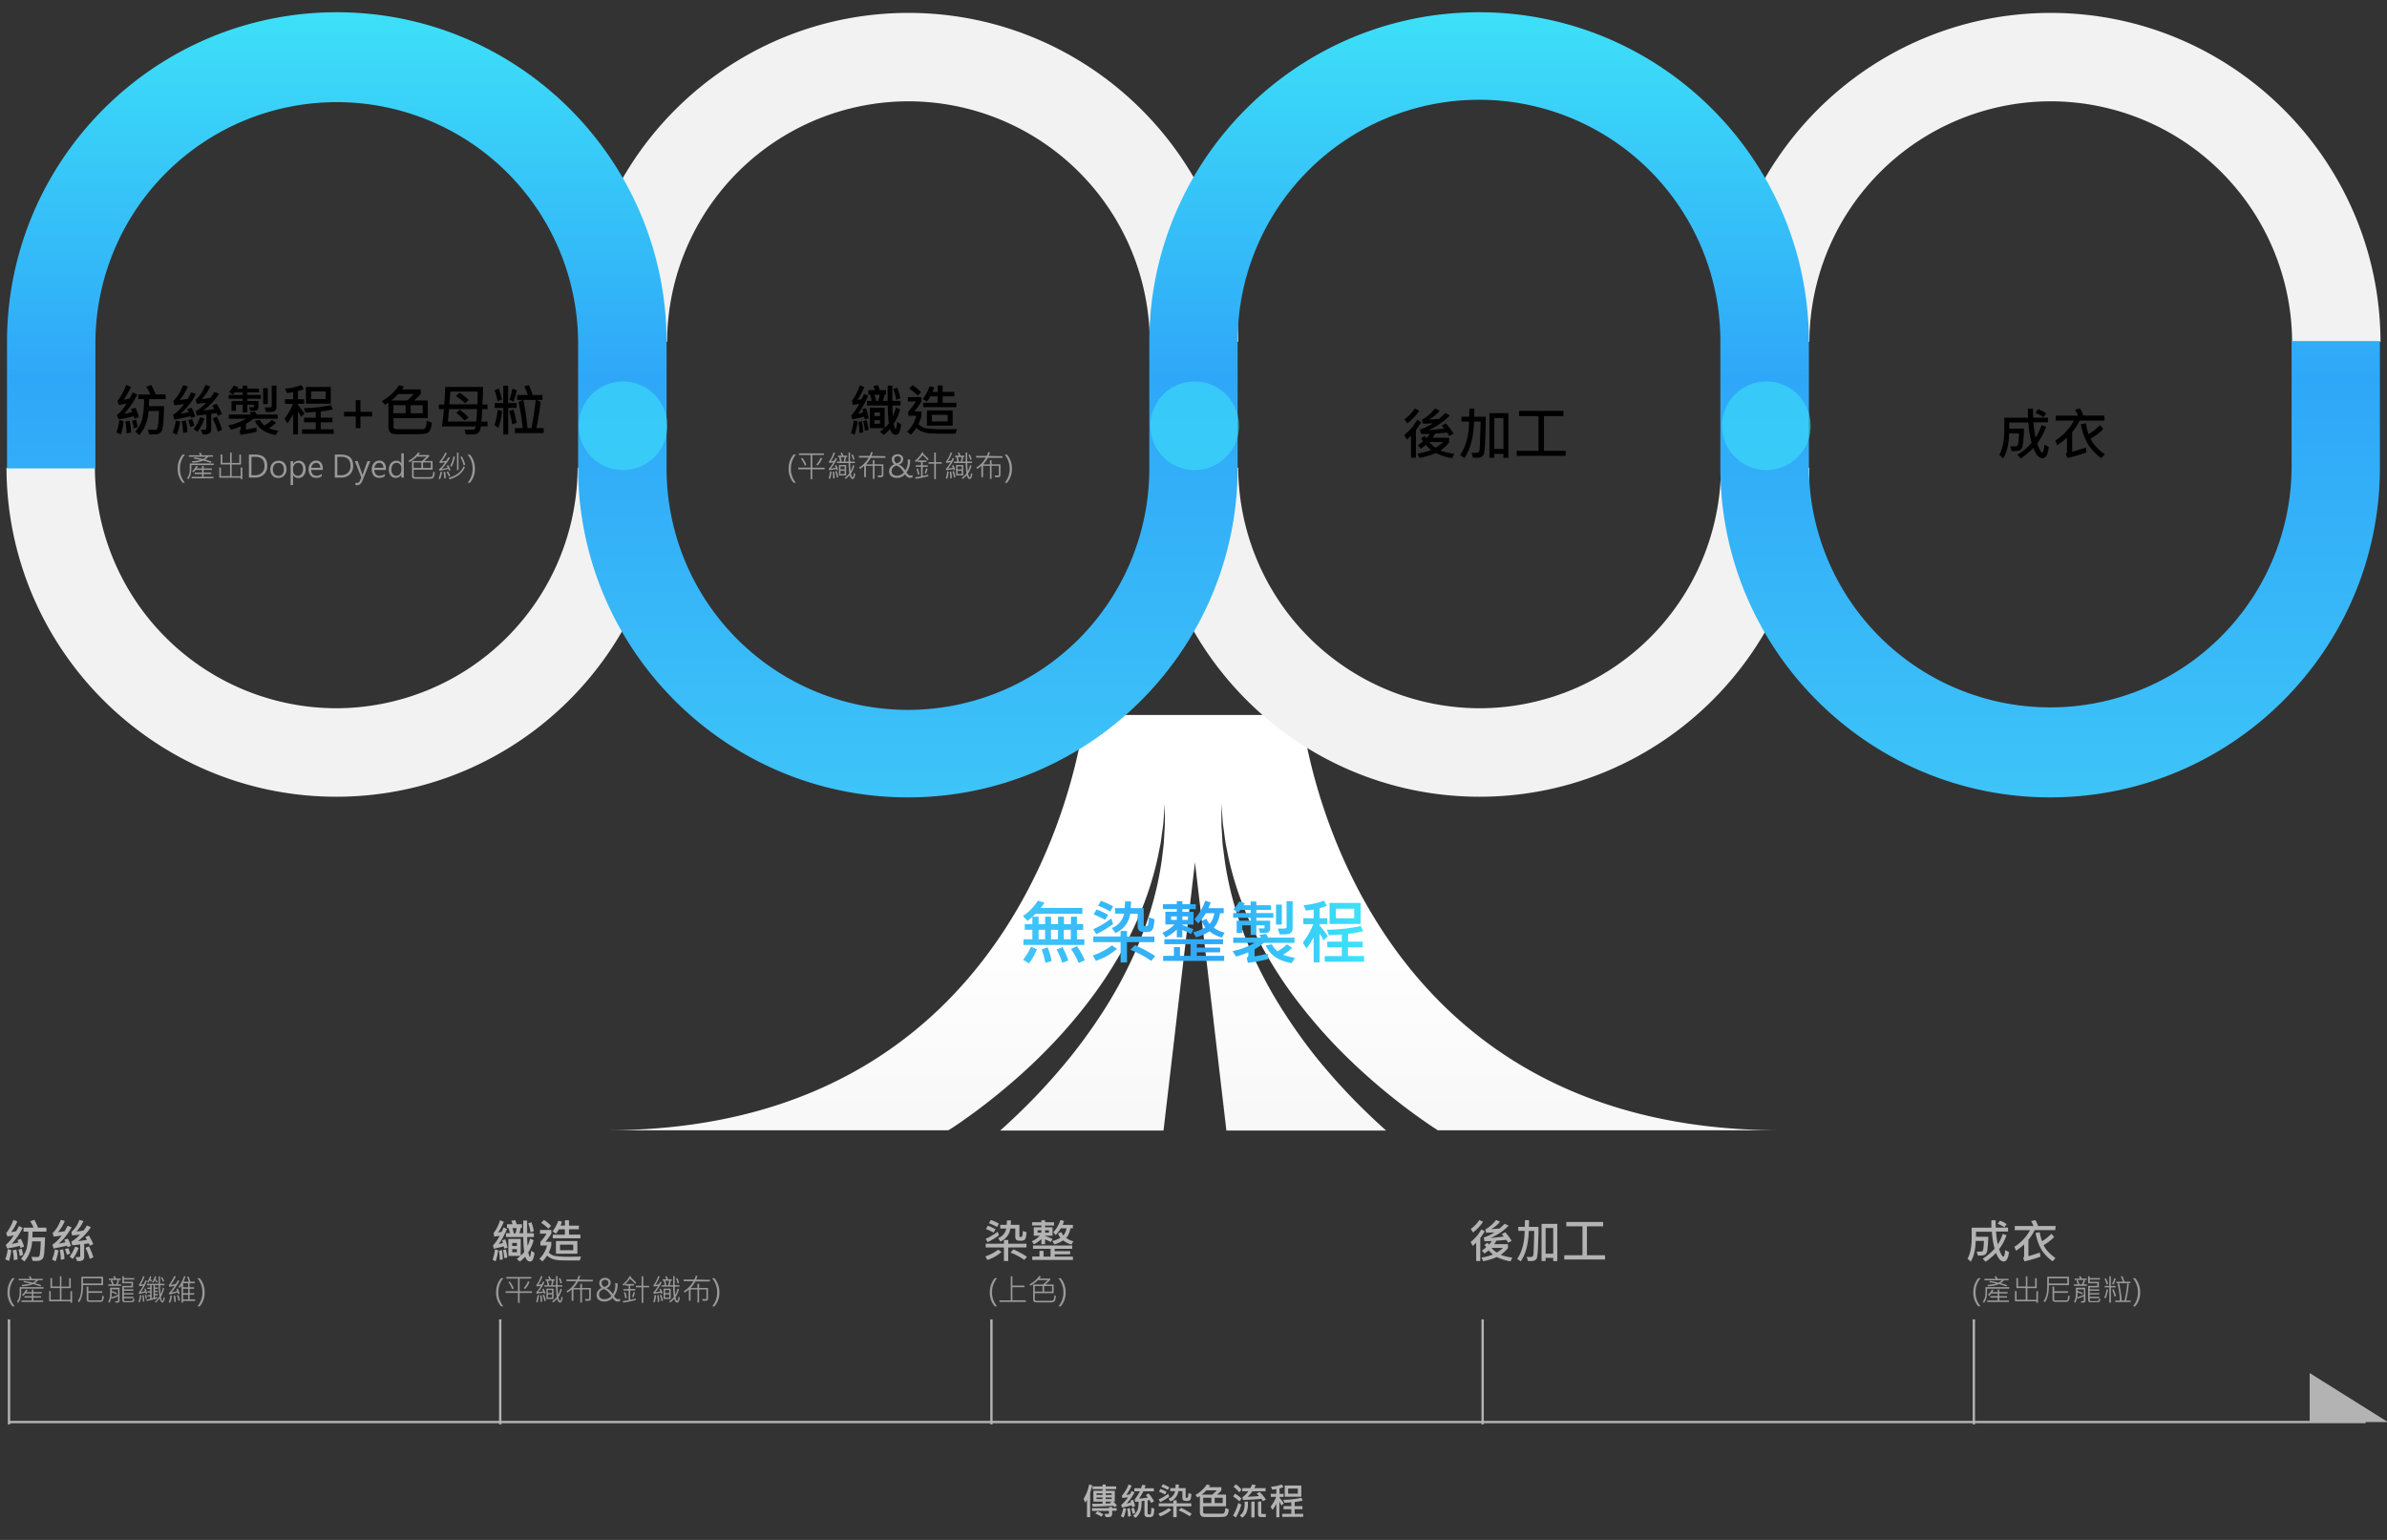 <svg id="圖層_1" data-name="圖層 1" xmlns="http://www.w3.org/2000/svg" xmlns:xlink="http://www.w3.org/1999/xlink" width="1023" height="660" viewBox="0 0 1023 660">
  <rect x="0" y="0" width="1023" height="660" fill="#333333" stroke="none"/>
  <defs>
    <style>
      .cls-1 {
        fill: url(#未命名漸層_9);
      }

      .cls-2 {
        fill: #b3b3b3;
      }

      .cls-3 {
        fill: none;
        stroke: #b3b3b3;
        stroke-miterlimit: 10;
      }

      .cls-4 {
        fill: #f2f2f2;
      }

      .cls-5 {
        fill: url(#未命名漸層_23);
      }

      .cls-6 {
        fill: #3ee3f8;
        opacity: 0.56;
      }

      .cls-7 {
        fill: #999;
      }

      .cls-8 {
        fill: url(#未命名漸層_23-2);
      }

      .cls-9 {
        fill: url(#未命名漸層_23-3);
      }

      .cls-10 {
        fill: url(#未命名漸層_23-4);
      }

      .cls-11 {
        fill: url(#未命名漸層_23-5);
      }

      .cls-12 {
        fill: url(#未命名漸層_23-6);
      }
    </style>
    <linearGradient id="未命名漸層_9" data-name="未命名漸層 9" x1="511.36" y1="545.98" x2="511.36" y2="398.57" gradientUnits="userSpaceOnUse">
      <stop offset="0" stop-color="#f2f2f2"/>
      <stop offset="1" stop-color="#fff"/>
    </linearGradient>
    <linearGradient id="未命名漸層_23" data-name="未命名漸層 23" x1="511.5" y1="346.48" x2="511.5" y2="-1.72" gradientUnits="userSpaceOnUse">
      <stop offset="0" stop-color="#3ec5f8"/>
      <stop offset="0.53" stop-color="#2fa7f8"/>
      <stop offset="1" stop-color="#3ee3f8"/>
    </linearGradient>
    <linearGradient id="未命名漸層_23-2" x1="441" y1="399.45" x2="583.5" y2="399.45" xlink:href="#未命名漸層_23"/>
    <linearGradient id="未命名漸層_23-3" x1="441" y1="399.27" x2="583.5" y2="399.27" xlink:href="#未命名漸層_23"/>
    <linearGradient id="未命名漸層_23-4" x1="441" y1="398.94" x2="583.5" y2="398.94" xlink:href="#未命名漸層_23"/>
    <linearGradient id="未命名漸層_23-5" x1="441" y1="399.56" x2="583.5" y2="399.56" xlink:href="#未命名漸層_23"/>
    <linearGradient id="未命名漸層_23-6" x1="441" y1="399.24" x2="583.5" y2="399.24" xlink:href="#未命名漸層_23"/>
  </defs>
  <title>tw-dyefree</title>
  <path class="cls-1" d="M408.39,483.22c3.14-2.08,6.22-4.28,9.28-6.51,6.09-4.5,12-9.27,17.73-14.29s11.2-10.29,16.43-15.83a221.07,221.07,0,0,0,14.78-17.42,177.6,177.6,0,0,0,12.71-19,152.91,152.91,0,0,0,10.06-20.62,136.79,136.79,0,0,0,6.79-22l1.15-5.68c.33-1.91.54-3.83.82-5.74l.4-2.88c.09-1,.15-1.93.22-2.9l.42-5.81.05,5.83c0,1,0,1.95,0,2.92l-.16,2.92c-.13,1.94-.19,3.9-.37,5.84l-.69,5.82a140.74,140.74,0,0,1-5.1,22.95,159.14,159.14,0,0,1-8.62,22,186.89,186.89,0,0,1-11.53,20.7,234,234,0,0,1-13.86,19.29c-5,6.18-10.23,12.11-15.74,17.82q-7,7.21-14.51,13.92h70l13.48-115,13.47,115h68.45q-7.5-6.71-14.51-13.92c-5.51-5.71-10.78-11.64-15.74-17.82A231.61,231.61,0,0,1,550,433.45a186.89,186.89,0,0,1-11.53-20.7,156.65,156.65,0,0,1-8.62-22,140.74,140.74,0,0,1-5.1-22.95L524,362c-.18-1.94-.24-3.9-.37-5.84l-.16-2.92c0-1,0-1.94,0-2.92l0-5.83.43,5.81c.07,1,.12,1.93.22,2.9l.4,2.88c.27,1.91.49,3.83.82,5.74l1.14,5.68a137.84,137.84,0,0,0,6.8,22,152.91,152.91,0,0,0,10.06,20.62,177.6,177.6,0,0,0,12.71,19,223.1,223.1,0,0,0,14.77,17.42c5.23,5.54,10.74,10.81,16.44,15.83s11.63,9.79,17.73,14.29c3.06,2.23,6.14,4.43,9.28,6.51l1.95,1.26H762.86c-187,0-205-178-205-178h-93s-18,178-205,178H406.44Z"/>
  <g>
    <path class="cls-2" d="M468.13,636.6l-.92,3.2v10.45h-1.36v-7.42a12.93,12.93,0,0,1-.8,1.17l-.65-1.6a18.28,18.28,0,0,0,2.37-6.18Zm10.41,10.9h-1.89v1.37a1.41,1.41,0,0,1-.21.77,1.06,1.06,0,0,1-.54.47,4,4,0,0,1-1.2.12h-.83l-.53-1.39.75,0a6.26,6.26,0,0,0,.94,0,.24.24,0,0,0,.21-.26v-1H468v-1.17h7.29v-.54h1.41v.54h1.89Zm.15-2.17-1.14.57-.43-.54q-5.44.33-8.82.38l-.27-1.22c1.45,0,3,0,4.49-.06v-.87h-3.93v-4.67h3.93v-.67h-4.3v-1.18h4.3v-.81h1.35v.81h4.48v1.18h-4.48v.67h3.9v4.67h-.61A10,10,0,0,1,478.69,645.33Zm-5.81,3.74-.93,1a10.16,10.16,0,0,0-2.54-1.34l.94-1A11.94,11.94,0,0,1,472.88,649.07Zm-.36-8.34v-.68h-2.59v.68Zm0,1.78v-.69h-2.59v.69Zm3.91-1.78v-.68h-2.56v.68Zm0,1.78v-.69h-2.56v.69Zm.14,1.08h-2.7v.79c1.08,0,1.81-.06,2.19-.1a4.4,4.4,0,0,0-.36-.32Z"/>
    <path class="cls-2" d="M482.55,646.55a12.35,12.35,0,0,1-1,3.85l-1.2-.55a11.77,11.77,0,0,0,1.05-3.52Zm3.9-1-1.25.43a7.78,7.78,0,0,0-.18-.83,31.65,31.65,0,0,1-4.22.95l-.25-1.1a15.37,15.37,0,0,0,2.89-3.27c-.85.13-1.67.22-2.47.28l-.17-.94a15.37,15.37,0,0,0,2.86-4.8l1.32.47a16.78,16.78,0,0,1-2.31,3.94c.55,0,1.06-.11,1.53-.19A8.56,8.56,0,0,0,485,639l1.23.64a23.14,23.14,0,0,1-3.37,4.78,14,14,0,0,0,1.84-.5c-.11-.31-.19-.54-.26-.69l1.11-.47A12,12,0,0,1,486.45,645.5Zm-1.8,4.24-1.21.27a14.22,14.22,0,0,0-.4-3.44l1.1-.29A18.33,18.33,0,0,1,484.65,649.74Zm1.86-1.36-1.07.43a11,11,0,0,0-.63-2.26l1.06-.39A8.2,8.2,0,0,1,486.51,648.38Zm8.16-1.86a13.51,13.51,0,0,1-.29,2.76,2.46,2.46,0,0,1-.48.58,2.59,2.59,0,0,1-1.64.33,2.19,2.19,0,0,1-1.44-.33,1.85,1.85,0,0,1-.34-1.32v-5.39l-1.22.18a21.39,21.39,0,0,1-.17,2.91,6.38,6.38,0,0,1-.79,2.29,7,7,0,0,1-1.68,2l-1-1a5.19,5.19,0,0,0,1.29-1.31,5.37,5.37,0,0,0,.83-1.82,11.88,11.88,0,0,0,.2-2.89l-1.4.16-.26-1.06a16.55,16.55,0,0,0,2.23-3.5h-2.37v-1.31H489c.13-.3.31-.79.53-1.47l1.46.22c-.18.52-.34.94-.47,1.25h4v1.31H490a18.69,18.69,0,0,1-1.83,3.12,28.91,28.91,0,0,0,3.75-.46,7.08,7.08,0,0,0-.83-1l1.14-.75a19.44,19.44,0,0,1,2.35,3.33l-1.18.79c-.28-.52-.53-.94-.74-1.26l-.82.14v5.61q0,.39.72.39t.69-.42a15.25,15.25,0,0,0,.2-2.44Z"/>
    <path class="cls-2" d="M502,647.16a13.86,13.86,0,0,1-4.84,2.75l-.7-1.22a15.2,15.2,0,0,0,4.38-2.31Zm-.89-5.69a23.62,23.62,0,0,1-3.86,2.33l-.68-1.13a21.86,21.86,0,0,0,4.11-2.45Zm9.44,4.15h-6.26v4.64h-1.47v-4.64H496.6v-1.29h6.24v-1.28h1.47v1.28h6.26ZM500,639.41l-.68,1.11a27.81,27.81,0,0,0-2.63-1.23l.67-1.13A15.89,15.89,0,0,1,500,639.41Zm1.14-2-.63,1.17a20.33,20.33,0,0,0-2.79-1.32l.63-1.11A15.77,15.77,0,0,1,501.12,637.45Zm9.47,2.93a10.41,10.41,0,0,1-.23,1.71,1.49,1.49,0,0,1-.53,1,2.56,2.56,0,0,1-1.32.24c-.79,0-1.28-.13-1.48-.38a1.32,1.32,0,0,1-.3-.82v-3H505a5.5,5.5,0,0,1-3.39,4.43l-.82-1.16a4.33,4.33,0,0,0,2.8-3.27h-2.06v-1.28h2.22l.1-1.52h1.36c0,.54-.05,1-.08,1.52h3v3.92c0,.16.12.24.38.24a.69.69,0,0,0,.46-.12,1.25,1.25,0,0,0,.23-.68,7.81,7.81,0,0,0,.09-1.23Zm.14,8.43-.89,1.1a23.69,23.69,0,0,0-4.77-2.54l1.06-1.07A34.92,34.92,0,0,1,510.73,648.81Z"/>
    <path class="cls-2" d="M526.59,646.87a4.63,4.63,0,0,1-.49,2.21,1.87,1.87,0,0,1-1.53,1c-.69.08-2.18.12-4.45.12-1,0-2,0-2.93,0a11.8,11.8,0,0,1-1.72-.11,1.54,1.54,0,0,1-.6-.3,1.58,1.58,0,0,1-.46-.64,2.77,2.77,0,0,1-.18-1.08v-6.89a9.57,9.57,0,0,1-1,.64l-.89-1.08a14.33,14.33,0,0,0,4.89-4.52l1.39.38a5,5,0,0,1-.51.81h5.34v1.36c-.55.6-1.18,1.21-1.87,1.83h3.87v5h-9.82v2.51a.56.56,0,0,0,.11.32.71.71,0,0,0,.23.25,8.74,8.74,0,0,0,1.48.07H524a.88.88,0,0,0,.76-.43,4.62,4.62,0,0,0,.35-2Zm-5.12-8.12H517a15.12,15.12,0,0,1-2,1.83h4.53A15.27,15.27,0,0,0,521.47,638.75Zm-2.32,5.48v-2.3h-3.49v2.3Zm4.88,0v-2.3h-3.46v2.3Z"/>
    <path class="cls-2" d="M532.05,642.3l-.87,1.18a16.19,16.19,0,0,0-2.73-2.11l.85-1.18A12.81,12.81,0,0,1,532.05,642.3Zm-.07,2.56a23.43,23.43,0,0,1-2.3,5.55l-1.22-.85a25,25,0,0,0,2.26-5.4Zm.11-6.38-1,1.1a12.18,12.18,0,0,0-2.43-2.32l1-1.1A13.23,13.23,0,0,1,532.09,638.48Zm2.75,5.1c0,.24,0,.48,0,.72a10.06,10.06,0,0,1-.62,3.92,5.21,5.21,0,0,1-1.86,2.26l-1-1q2.05-1.19,2.06-5c0-.28,0-.58,0-.91Zm7.7-.85-1.31.68a11.65,11.65,0,0,0-.68-1c-3.37.29-6,.44-7.85.47l-.25-1.18a8.7,8.7,0,0,0,2.53-2.57h-2.57v-1.31h3.44q.31-.55.84-1.62l1.5.31a11.48,11.48,0,0,1-.66,1.31h4.87v1.31h-5.65a11.82,11.82,0,0,1-2.08,2.35,44.26,44.26,0,0,0,4.89-.3,10.36,10.36,0,0,0-1-1.05l1.33-.65A19,19,0,0,1,542.54,642.73Zm-4.86,7.6H536.3v-6.75h1.38Zm4.8-.14h-2.13a1.1,1.1,0,0,1-1.19-1.18v-5.45h1.39v5a.37.37,0,0,0,.1.23.26.26,0,0,0,.19.1h1.64Z"/>
    <path class="cls-2" d="M550.2,644.3l-1,1a12.59,12.59,0,0,0-.9-1.6v6.6H547v-5.77a15.64,15.64,0,0,1-1.66,2.61l-.8-1.36a17.15,17.15,0,0,0,2.4-4.23H544.6v-1.32H547v-2a16,16,0,0,1-1.75.22l-.57-1.23a16.9,16.9,0,0,0,4.69-1l.64,1.17a11.12,11.12,0,0,1-1.63.54v2.32h1.73v1.32h-1.73v.34A22.65,22.65,0,0,1,550.2,644.3Zm8.31,5.81h-9v-1.28h3.91v-2h-3.33v-1.3h3.33V643.9c-1.27.09-2.26.15-2.95.16l-.47-1.25a37.81,37.81,0,0,0,7.75-.85l.54,1.2a32.91,32.91,0,0,1-3.45.6v1.77h3.34v1.3h-3.34v2h3.68Zm-.81-8.63h-7.1V636.7h7.1Zm-1.47-1.29V638h-4.17v2.19Z"/>
  </g>
  <line class="cls-3" x1="1013.86" y1="609.48" x2="3.86" y2="609.48"/>
  <line class="cls-3" x1="3.86" y1="610.48" x2="3.86" y2="565.48"/>
  <line class="cls-3" x1="214.38" y1="610.48" x2="214.38" y2="565.48"/>
  <line class="cls-3" x1="635.42" y1="610.48" x2="635.42" y2="565.48"/>
  <line class="cls-3" x1="424.9" y1="610.48" x2="424.9" y2="565.48"/>
  <line class="cls-3" x1="845.94" y1="610.48" x2="845.94" y2="565.48"/>
  <polygon class="cls-2" points="989.86 609.48 1023.36 609.48 989.86 588.48 989.86 609.48"/>
  <g>
    <path class="cls-4" d="M389.33,43.42A103.55,103.55,0,0,1,492.77,146.48h37.89C530.46,68.73,467.14,5.53,389.33,5.53S248.21,68.73,248,146.48h37.9A103.55,103.55,0,0,1,389.33,43.42Z"/>
    <path class="cls-4" d="M878.89,43.42A103.56,103.56,0,0,1,982.33,146.48h37.89C1020,68.73,956.69,5.53,878.89,5.53s-141.13,63.2-141.33,141h37.89A103.56,103.56,0,0,1,878.89,43.42Z"/>
    <path class="cls-4" d="M144.11,303.55A103.57,103.57,0,0,1,40.67,200.48H2.78c.21,77.76,63.53,141,141.33,141s141.13-63.2,141.33-141H247.55A103.57,103.57,0,0,1,144.11,303.55Z"/>
    <path class="cls-4" d="M634.11,303.55A103.57,103.57,0,0,1,530.67,200.48H492.78c.21,77.76,63.53,141,141.33,141s141.13-63.2,141.33-141H737.55A103.57,103.57,0,0,1,634.11,303.55Z"/>
    <path class="cls-5" d="M982.11,146.2v54.56h0a103.44,103.44,0,0,1-206.87,0h0V146.2h0C775,68.44,711.69,5.25,633.89,5.25s-141.13,63.19-141.33,141h0v54.56h0a103.44,103.44,0,0,1-206.88,0h0V146.2h0C285.46,68.44,222.14,5.25,144.33,5.25S3.21,68.44,3,146.2H3v54.56H40.89V146.2h0a103.44,103.44,0,0,1,206.87,0h0v54.56h0c.21,77.76,63.53,141,141.33,141s141.13-63.2,141.33-141h0V146.2h0a103.44,103.44,0,0,1,206.88,0h0v54.56h0c.2,77.76,63.52,141,141.33,141s141.12-63.2,141.33-141h0V146.2Z"/>
    <circle class="cls-6" cx="267" cy="182.48" r="19"/>
    <circle class="cls-6" cx="512" cy="182.48" r="19"/>
    <circle class="cls-6" cx="757" cy="182.48" r="19"/>
  </g>
  <g>
    <path d="M52.93,180.56a21.59,21.59,0,0,1-1.15,5.59l-1.9-.81a22.86,22.86,0,0,0,1.27-5.29Zm6.62-1.77-1.88.67a5.18,5.18,0,0,0-.33-1.08,56.4,56.4,0,0,1-6.48,1.33l-.72-1.83a19.39,19.39,0,0,0,4.11-4.9c-1.4.27-2.5.47-3.29.59l-.6-1.72A25,25,0,0,0,54.08,165l2,.82a21.68,21.68,0,0,1-3.16,5.49,20.32,20.32,0,0,0,2.64-.55c.16-.25.63-1.12,1.39-2.62l1.88,1a35.28,35.28,0,0,1-5.65,8.23,27.07,27.07,0,0,0,3.45-.82,4.26,4.26,0,0,0-.52-1.14l1.83-.67A18.22,18.22,0,0,1,59.55,178.79Zm-3.39,6.62-1.93.3a22.65,22.65,0,0,0-.54-5l1.85-.36A23.88,23.88,0,0,1,56.16,185.41ZM59,183l-1.72.62a14.87,14.87,0,0,0-.68-3.28l1.67-.48A16.3,16.3,0,0,1,59,183Zm12-11.93H63.9q0,1.21-.12,3h6.55c-.06,2.28-.17,4.38-.31,6.32a25.56,25.56,0,0,1-.43,3.63,2.78,2.78,0,0,1-.7,1.23,3.08,3.08,0,0,1-1.13.74,7.68,7.68,0,0,1-2.27.23c-.57,0-1.07,0-1.5,0l-.62-2.06,3.07.07a1.49,1.49,0,0,0,.77-.27c.29-.18.52-1.25.68-3.2s.23-3.49.22-4.6H63.65a17.22,17.22,0,0,1-3.93,10.33L58,185a14.13,14.13,0,0,0,2.89-5.14,39.78,39.78,0,0,0,.86-8.78H59.27v-2h5.15a25.72,25.72,0,0,0-1.73-3.34l2.14-.69a25.68,25.68,0,0,1,1.9,4H71Z"/>
    <path d="M77.22,180.68a25.57,25.57,0,0,1-1.47,5.67l-1.8-.94a19.71,19.71,0,0,0,1.42-5.19ZM84,168.85a28.77,28.77,0,0,1-6.6,8.45,25.67,25.67,0,0,0,3.46-.73,10.3,10.3,0,0,0-.66-1.19l1.86-.62a18,18,0,0,1,1.63,3.81l-1.77.57c-.07-.21-.16-.46-.27-.76q-2.23.56-6.94,1.46l-.55-2a17.69,17.69,0,0,0,4.71-4.69,38.54,38.54,0,0,1-4.13.55l-.48-1.91q2.27-1.81,4.25-6.75l2,.63A20.67,20.67,0,0,1,77,171.44c1.32-.15,2.45-.31,3.41-.5q.47-.75,1.53-2.79Zm-3.69,16.36-1.85.39a23.26,23.26,0,0,0-.55-5l1.7-.44A20.71,20.71,0,0,1,80.29,185.21Zm2.95-2.78-1.71.58a16.65,16.65,0,0,0-.94-2.91l1.69-.48A11.34,11.34,0,0,1,83.24,182.43Zm4.39-3a25.77,25.77,0,0,1-3,5.64L83,184a24.54,24.54,0,0,0,2.84-5.25Zm7.53-2-1.82.8c-.21-.55-.38-.95-.5-1.21-1,.17-1.82.28-2.35.34V184a2,2,0,0,1-.66,1.66,3.34,3.34,0,0,1-2.06.5q-.54,0-.93,0l-.75-2q.42,0,.9,0a3.25,3.25,0,0,0,1.27-.13.44.44,0,0,0,.19-.36v-6l-4.08.43-.53-1.9a15.67,15.67,0,0,0,4.47-3.57c-1.61.22-3,.36-4.06.41l-.34-1.83A14.26,14.26,0,0,0,88,165l2.14.6A19.93,19.93,0,0,1,86.5,171a21.57,21.57,0,0,0,3.67-.5q.78-1.07,1.71-2.52l2,.78a28,28,0,0,1-6.65,7.14,40.3,40.3,0,0,0,4.61-.63c-.36-.62-.64-1.08-.84-1.39l1.8-.84A29.59,29.59,0,0,1,95.16,177.49Zm0,6.8-1.84.8a30.11,30.11,0,0,0-2.19-5.66l1.78-.79A28.12,28.12,0,0,1,95.14,184.29Z"/>
    <path d="M119.09,179.48H108.56a16.12,16.12,0,0,1-3.14,2.18v2.45c1.41-.23,2.92-.54,4.53-.94l0,1.88a51.09,51.09,0,0,1-6.89,1.27l-.41-1.78a.78.78,0,0,0,.56-.74v-1.11a29,29,0,0,1-4.21,1.49l-1.19-1.86a24.15,24.15,0,0,0,7.53-2.84h-7.3v-1.8h9.48a4.08,4.08,0,0,0-.53-.94l2.31-.33a13.87,13.87,0,0,1,.69,1.27h9Zm-7.24-8.61H106v1h4.74v2.73a1.44,1.44,0,0,1-.48,1.14c-.32.29-1.32.4-3,.34l-.46-1.55,1.75,0c.18,0,.27-.11.27-.34v-.71H106v3.28h-2v-3.28h-2.88v2.61H99.23v-4.19H104v-1H98v-1.64h6v-1.08h-3.45c-.14.18-.39.48-.76.91L98.18,168a16.6,16.6,0,0,0,2-2.74l1.9.59a5.9,5.9,0,0,1-.41.71H104v-1.3h2v1.3h5v1.61h-5v1.08h5.84Zm7.44,13.74-1.11,1.83c-4.53-.76-7.51-2.8-8.92-6.09l2.08-.37a8.94,8.94,0,0,0,1.9,2.38,13.77,13.77,0,0,0,3.31-2.38l1.76,1.22a14.26,14.26,0,0,1-3.11,2.34A19.28,19.28,0,0,0,119.29,184.61Zm-4.51-11.4h-2v-6.85h2Zm3.69,1.44a1.82,1.82,0,0,1-.35,1.09,1.88,1.88,0,0,1-.82.66,7.53,7.53,0,0,1-2.11.17c-.42,0-.81,0-1.19,0l-.59-1.95q.36,0,1,0a7.67,7.67,0,0,0,1.78-.11.38.38,0,0,0,.26-.37v-8.89h2.06Z"/>
    <path d="M130.52,177.22l-1.47,1.44a18.77,18.77,0,0,0-1.35-2.39v9.9h-2.06v-8.66a23.82,23.82,0,0,1-2.49,3.92l-1.2-2a26.74,26.74,0,0,0,3.6-6.34h-3.44v-2h3.53v-3a23.14,23.14,0,0,1-2.64.34l-.84-1.85a25.31,25.31,0,0,0,7-1.53l1,1.76a14.66,14.66,0,0,1-2.45.8v3.48h2.61v2H127.7v.5A34.21,34.21,0,0,1,130.52,177.22ZM143,185.94H129.46V184h5.86v-3h-5v-2h5v-2.45c-1.9.14-3.38.22-4.42.25l-.7-1.88a57.12,57.12,0,0,0,11.63-1.28l.8,1.81a46.87,46.87,0,0,1-5.18.89v2.66h5v2h-5v3H143ZM141.75,173H131.11v-7.17h10.64Zm-2.19-1.95v-3.28h-6.25v3.28Z"/>
    <path d="M159.47,178.5h-5v5h-2v-5h-5v-2h5v-5h2v5h5Z"/>
    <path d="M185,181.09a7,7,0,0,1-.72,3.31,2.84,2.84,0,0,1-2.3,1.52q-1.56.18-6.68.18c-1.52,0-3,0-4.39,0a18.16,18.16,0,0,1-2.58-.17,2.54,2.54,0,0,1-.9-.45,2.27,2.27,0,0,1-.69-1,4.17,4.17,0,0,1-.27-1.63V172.52a15.47,15.47,0,0,1-1.46,1l-1.34-1.63a21.34,21.34,0,0,0,7.34-6.77l2.09.57a6.84,6.84,0,0,1-.77,1.21h8v2c-.84.9-1.77,1.81-2.81,2.75h5.81v7.54H168.64V183a.87.87,0,0,0,.17.48,1,1,0,0,0,.34.36,11.31,11.31,0,0,0,2.23.11h9.8a1.33,1.33,0,0,0,1.15-.65,7.21,7.21,0,0,0,.52-3Zm-7.67-12.19h-6.65a24,24,0,0,1-3,2.75h6.78A23.74,23.74,0,0,0,177.36,168.9Zm-3.48,8.23v-3.46h-5.24v3.46Zm7.32,0v-3.46H176v3.46Z"/>
    <path d="M208.92,182.71h-2.86a4.62,4.62,0,0,1-.86,2.57,2.73,2.73,0,0,1-1.82.83c-.78.07-2,.11-3.7.11l-.59-2.06,3.64,0c.65,0,1-.47,1.12-1.42H189.43q.62-4.89.84-7.38h-2.19v-2h2.28q.27-2.79.48-7.53H207c0,2.58-.11,5.1-.26,7.53h2.21v2h-2.29c0,1.34-.17,3.12-.35,5.35h2.64Zm-4.47-7.38h-12c-.18,2-.35,3.77-.53,5.35h12.19C204.24,179.21,204.36,177.43,204.45,175.33Zm.27-7.51H193c-.14,2.28-.28,4.11-.41,5.47h12C204.66,171.18,204.72,169.35,204.72,167.82Zm-3.82,3.6-1.58,1.42a20.57,20.57,0,0,0-3.94-3.07l1.54-1.42A23.42,23.42,0,0,1,200.9,171.42Zm-.09,7.58-1.74,1.22a26,26,0,0,0-3.53-3.26l1.56-1.32A23.87,23.87,0,0,1,200.81,179Z"/>
    <path d="M215.16,176.05a27.6,27.6,0,0,1-1.57,7.3l-1.67-1.16a28.52,28.52,0,0,0,1.37-6.58Zm-.06-4.75-1.86.6a32.78,32.78,0,0,0-1.28-4.63l1.85-.73A27.41,27.41,0,0,1,215.1,171.3Zm6.3,3.53h-3.6V186.2h-2.09V174.83H212v-2.1h3.68v-7.45h2.09v7.45h3.6Zm0,6.4-1.87.68a41.14,41.14,0,0,0-1.32-5.72l1.84-.65A51,51,0,0,1,221.44,181.23Zm.1-14a32.09,32.09,0,0,1-1.42,4.85l-1.79-.78a34.37,34.37,0,0,0,1.34-4.69ZM233,185.62H220.68v-2.13H224a94.9,94.9,0,0,0-1.75-11.2l1.68-.9h-2.33v-2.1h4.61a25.06,25.06,0,0,0-1.55-3.71l2-.53a28,28,0,0,1,1.59,4.24h4.24v2.1h-2.47l1.68.87q-.56,5-1.8,11.23H233Zm-3.43-14.23h-5.23q1.17,6.23,1.75,12.1h1.69Q229,177.18,229.6,171.39Z"/>
  </g>
  <g>
    <path d="M609.12,180.89c-.56,1-1.32,2.12-2.3,3.5V196.2h-2.11v-9.43a16.1,16.1,0,0,1-1.76,1.61l-1.12-2a20.68,20.68,0,0,0,5.52-6.46Zm-.88-4.87a23,23,0,0,1-5.17,5.49l-1.13-1.85a16.7,16.7,0,0,0,4.4-4.58Zm15,18.43-.91,1.92a26.23,26.23,0,0,1-7-2.21,33.88,33.88,0,0,1-7,2.14l-.89-1.87a27.87,27.87,0,0,0,5.88-1.56,17.89,17.89,0,0,1-2.24-2.17,24.35,24.35,0,0,1-2.13,1.62l-1.35-1.49a21.41,21.41,0,0,0,2.27-1.67l-.87-1.33,1.6-1a7.26,7.26,0,0,0,.71,1,13.47,13.47,0,0,0,1.42-1.83L609,186l-.43-1.92a21.12,21.12,0,0,0,5.51-2.64c-.92.07-2.35.13-4.28.19l-.37-1.7a18.48,18.48,0,0,0,5.5-4.87L617,176a15.06,15.06,0,0,1-4.56,3.82c1.32-.07,2.79-.18,4.4-.34,1.4-1.32,2.24-2.13,2.54-2.43l2,1a27.49,27.49,0,0,1-9.27,6.3c1.63-.09,3.89-.32,6.77-.71-.26-.34-.59-.75-1-1.21l1.75-1a25.66,25.66,0,0,1,3.31,4.44l-1.82,1a11.24,11.24,0,0,0-1-1.48c-1.73.19-3.43.35-5.09.47-.15.29-.5.88-1.06,1.76h7.06v2a16.32,16.32,0,0,1-3.72,3.5A26.67,26.67,0,0,0,623.28,194.45Zm-4.78-5h-5.9a11.49,11.49,0,0,0,2.69,2.42A17.75,17.75,0,0,0,618.5,189.46Z"/>
    <path d="M636.75,178.61c0,3.47-.1,6.87-.26,10.18a36.66,36.66,0,0,1-.5,5.75,2.32,2.32,0,0,1-1,1.22,4.17,4.17,0,0,1-2.21.45q-.75,0-1.5-.06l-.59-2.11c.64.05,1.18.07,1.59.07,1,0,1.59-.3,1.75-.9s.33-4.78.51-12.54h-2.8q-.35,10.14-4.16,15.65l-1.82-1.27q3.8-5.61,3.84-14.38h-3.26v-2.06h3.31l.1-3.44h2.13l-.09,3.44Zm9.69,17.61h-2.11v-1.68h-3.91v1.66h-2.09V177.07h8.11Zm-2.11-3.81V179.18h-3.91v13.23Z"/>
    <path d="M671,195.39H650v-2.17h9.37v-14.9h-8.33v-2.23h19v2.23h-8.34v14.9H671Z"/>
  </g>
  <g>
    <path d="M367.53,180.58a20.92,20.92,0,0,1-.7,3.78,10.53,10.53,0,0,1-.63,2l-1.53-.79a23.62,23.62,0,0,0,1.26-5.31Zm4.76-1.26-1.71.39a8.62,8.62,0,0,0-.21-1.12q-2.17.58-5.13,1.15l-.39-1.65a25.42,25.42,0,0,0,3.43-5l-2.83.46-.29-1.85a22,22,0,0,0,3.34-6.62l1.89.82a25,25,0,0,1-2.95,5.52c.19,0,.79-.15,1.81-.37a18.61,18.61,0,0,0,1.05-2.27l1.75.83a39.14,39.14,0,0,1-4.25,7.71,18.78,18.78,0,0,0,2.14-.52,11.72,11.72,0,0,0-.39-1.4l1.58-.48A21.51,21.51,0,0,1,372.29,179.32Zm-2.4,6-1.58.23a31,31,0,0,0-.41-4.72l1.51-.34A22.55,22.55,0,0,1,369.89,185.32Zm2.33-1-1.59.25a20.71,20.71,0,0,0-.67-4.12l1.49-.32A22.78,22.78,0,0,1,372.22,184.36Zm14-2.36a11.94,11.94,0,0,1-.86,3.39,1.66,1.66,0,0,1-1.55,1c-1,0-1.79-.83-2.35-2.5a30,30,0,0,1-2.68,2.52l-1.67-1.32a22.76,22.76,0,0,0,1.83-1.54h-6.16v-8.75h6.35v8.59a14.27,14.27,0,0,0,1.81-1.9,56.76,56.76,0,0,1-.46-7.65h-8.91v-2h2a16.07,16.07,0,0,0-.73-2.68h-.73v-1.93h2.86a15.24,15.24,0,0,0-.69-1.76l2-.34a16.33,16.33,0,0,1,.73,2.1h2.72v1.93h-.65a24.39,24.39,0,0,1-.62,2.68h1.94l.05-6.51h2c0,1,0,3.18,0,6.51h3.48v2h-3.44a39.43,39.43,0,0,0,.19,4.51,23.55,23.55,0,0,0,1.33-3.7l1.75.82a20.45,20.45,0,0,1-2.72,6.16,9.25,9.25,0,0,0,.47,1.88c.17.37.28.56.33.56s.19-.33.36-1a10.42,10.42,0,0,0,.29-2.24Zm-9.08-3.64v-1.54h-2.39v1.54Zm0,3.25V180.1h-2.39v1.51ZM377,169.2h-2.21c.26.79.51,1.68.74,2.68h.82A19.18,19.18,0,0,0,377,169.2Zm8.83,1.51-1.75.68a18.9,18.9,0,0,0-1.25-4.66l1.66-.55A24.55,24.55,0,0,1,385.87,170.71Z"/>
    <path d="M410.13,183.88l-.62,2c-.94,0-2,0-3.21,0-2.52,0-4.68,0-6.49-.08a13.47,13.47,0,0,1-4.39-.73,7.19,7.19,0,0,1-2.7-1.73,20.25,20.25,0,0,1-2.36,3L388.78,185a14,14,0,0,0,3.91-6.82h-3.41v-1.84a25.78,25.78,0,0,0,3.19-4.25h-3.39v-1.88h5.84v1.88a38.71,38.71,0,0,1-3,4.21h3v1.88a17.26,17.26,0,0,1-1.3,3.57,5.85,5.85,0,0,0,3.1,1.78,49.42,49.42,0,0,0,8.16.41C406.57,184,408.33,183.93,410.13,183.88Zm-15.4-15.8-1.41,1.49a16.48,16.48,0,0,0-3.68-3l1.41-1.49A17.78,17.78,0,0,1,394.73,168.08Zm15.12,6.43H395.61v-1.87h6.25v-2.76h-3.12a11.56,11.56,0,0,1-1.51,2.25L395.52,171a22.16,22.16,0,0,0,2.93-5.44l1.9.43a12.58,12.58,0,0,1-.71,2h2.22v-2.77H404V168H409v1.87H404v2.76h5.88Zm-1.58,7.92h-11v-6.52h11Zm-2.12-1.82v-2.83h-6.79v2.83Z"/>
  </g>
  <g>
    <path class="cls-7" d="M340.11,206.9a8.78,8.78,0,0,1-2.12-6,9.13,9.13,0,0,1,2.12-6.09h1a9.25,9.25,0,0,0-2.16,6.07,9,9,0,0,0,2.15,6Z"/>
    <path class="cls-7" d="M353.41,201.13H348.1v4.27h-.7v-4.27h-5.32v-.69h5.32V195h-5v-.69h10.7V195h-5v5.46h5.31Zm-7.86-1.91-.63.32a12.1,12.1,0,0,0-1.64-3l.56-.31A10.41,10.41,0,0,1,345.55,199.22Zm6.79-2.78a9.61,9.61,0,0,1-1.84,3.05l-.64-.35a9.71,9.71,0,0,0,1.85-3Z"/>
    <path class="cls-7" d="M356.37,202.17a13.39,13.39,0,0,1-.61,3.09l-.6-.32a14.32,14.32,0,0,0,.58-2.93Zm2.77-.88-.57.27a3.17,3.17,0,0,0-.17-.52c-1,.19-2,.35-3.08.48l-.13-.59a13,13,0,0,0,2-2.8c-.49.1-1.11.19-1.85.28l-.1-.57a12.18,12.18,0,0,0,2-3.93l.61.17a12,12,0,0,1-1.79,3.59c.55-.07,1.05-.15,1.5-.25a10,10,0,0,0,.57-1.14l.6.27a17.6,17.6,0,0,1-2.7,4.28c.61-.07,1.34-.18,2.18-.35-.08-.2-.21-.49-.41-.89l.55-.27A7.86,7.86,0,0,1,359.14,201.29Zm-1.43,3.64-.67.14c0-.22,0-.44,0-.66a13.42,13.42,0,0,0-.18-2.17l.58-.2A12.07,12.07,0,0,1,357.71,204.93Zm1.57-.42-.61.19a14.25,14.25,0,0,0-.69-2.64l.59-.17A12.39,12.39,0,0,1,359.28,204.51Zm7.24-1.44c-.14,1.47-.51,2.21-1.12,2.21s-.92-.54-1.23-1.62a9.42,9.42,0,0,1-1.76,1.58l-.42-.48a8,8,0,0,0,2-1.89,39.14,39.14,0,0,1-.31-4.42h-5v-.61H360a14.42,14.42,0,0,0-.36-1.93h-.52v-.61h1.67a8.52,8.52,0,0,0-.56-1.06l.6-.29a12.45,12.45,0,0,1,.64,1.35h1.6v.61h-.47a17,17,0,0,1-.4,1.93h1.47v-3.9h.63v3.9h2.06v.61h-2a24.51,24.51,0,0,0,.21,3.54,14.13,14.13,0,0,0,1-2.67l.59.26a11.94,11.94,0,0,1-1.46,3.39,3.93,3.93,0,0,0,.4,1.28c.16.25.27.38.33.38s.22-.21.32-.63a6.86,6.86,0,0,0,.19-1.26Zm-3.9.7h-3.05v-4.46h3.05Zm-.63-2.58v-1.3h-1.81v1.3Zm0,2v-1.39h-1.81v1.39Zm0-7.25h-1.67a17.15,17.15,0,0,1,.4,1.93h.87C361.7,197.28,361.84,196.63,362,195.91Zm4.24.94-.61.22a9.38,9.38,0,0,0-.76-2.13l.6-.18A7.58,7.58,0,0,1,366.2,196.85Z"/>
    <path class="cls-7" d="M379.44,195.53v.69h-6.28a13.84,13.84,0,0,1-2,2.82h2.92v-1.79h.7V199h3.81v4.52c0,.7-.37,1-1.1,1h-1.15l-.26-.74c.56,0,1,0,1.23,0a1.17,1.17,0,0,0,.49-.06.21.21,0,0,0,.1-.2v-3.89h-3.12v5.63h-.7v-5.63H371.1v4.86h-.73v-4.83c-.77.61-1.36,1.06-1.75,1.32l-.47-.56a11.66,11.66,0,0,0,4.18-4.31h-4.2v-.69h4.57a12.25,12.25,0,0,0,.66-1.68l.69.16a14.73,14.73,0,0,1-.57,1.52Z"/>
    <path class="cls-7" d="M387.89,203.28a4.66,4.66,0,0,1-3.53,1.55,3.62,3.62,0,0,1-2.42-.76,2.53,2.53,0,0,1-.89-2.06,3.21,3.21,0,0,1,2.27-3,2.54,2.54,0,0,1-1.13-2.07,2.09,2.09,0,0,1,.69-1.63,2.69,2.69,0,0,1,1.83-.62,2.58,2.58,0,0,1,1.73.57,1.92,1.92,0,0,1,.66,1.51,2.48,2.48,0,0,1-1.89,2.3,6.13,6.13,0,0,1,2.76,2.57,6.34,6.34,0,0,0,1.12-3.69,3.93,3.93,0,0,0-.12-1h1a3.94,3.94,0,0,1,.09.91,8,8,0,0,1-1.59,4.59,5.06,5.06,0,0,0,.94,1.08,1.42,1.42,0,0,0,.84.26,2.78,2.78,0,0,0,.83-.19v1a3,3,0,0,1-1,.19,2,2,0,0,1-1.1-.31A4.91,4.91,0,0,1,387.89,203.28Zm-.52-.8a10.3,10.3,0,0,0-1.57-2,5.29,5.29,0,0,0-1.65-.95,3.6,3.6,0,0,0-1.56,1,2.24,2.24,0,0,0-.47,1.44,1.71,1.71,0,0,0,.63,1.41,2.44,2.44,0,0,0,1.6.51A3.83,3.83,0,0,0,387.37,202.48Zm-3-3.89a3.79,3.79,0,0,0,1.33-.72,1.37,1.37,0,0,0,.43-1,1.26,1.26,0,0,0-.4-1,1.48,1.48,0,0,0-1-.35,1.57,1.57,0,0,0-1.11.38,1.35,1.35,0,0,0-.4,1A1.89,1.89,0,0,0,384.34,198.59Z"/>
    <path class="cls-7" d="M398.05,196.8l-.5.46a16,16,0,0,0-2.21-2.18,15.34,15.34,0,0,1-2,2.25h3.69V198h-1.6v1.45h2.2v.63h-2.2V204c.93-.2,1.73-.39,2.38-.58l0,.68a54.47,54.47,0,0,1-5.4,1.14l-.18-.67c.81-.12,1.65-.26,2.51-.42v-4.1h-2.24v-.63h2.24V198h-1.46v-.59a10.22,10.22,0,0,1-.79.66l-.38-.6a11.14,11.14,0,0,0,3.11-3.63l.6.33a3.6,3.6,0,0,1-.2.35A21.11,21.11,0,0,1,398.05,196.8ZM394,203.33l-.63.16a10.54,10.54,0,0,0-.6-2.49l.59-.23A9.7,9.7,0,0,1,394,203.33Zm3.52-2.45a8.75,8.75,0,0,1-.65,2.1l-.62-.22a9.13,9.13,0,0,0,.66-2Zm6.1-2.13h-2.54v6.62h-.69v-6.62h-2.44v-.67h2.44V194h.69v4.1h2.54Z"/>
    <path class="cls-7" d="M406.56,202.17a13.39,13.39,0,0,1-.61,3.09l-.59-.32a13.59,13.59,0,0,0,.57-2.93Zm2.77-.88-.57.27a3.17,3.17,0,0,0-.17-.52c-1,.19-2,.35-3.08.48l-.13-.59a13,13,0,0,0,2-2.8c-.49.1-1.11.19-1.85.28l-.1-.57a12.18,12.18,0,0,0,2-3.93l.6.17a11.75,11.75,0,0,1-1.79,3.59c.55-.07,1-.15,1.5-.25a10,10,0,0,0,.57-1.14l.6.27a17.6,17.6,0,0,1-2.7,4.28c.61-.07,1.34-.18,2.18-.35-.08-.2-.21-.49-.41-.89l.55-.27A7.86,7.86,0,0,1,409.33,201.29Zm-1.43,3.64-.67.14c0-.22,0-.44,0-.66a13.42,13.42,0,0,0-.18-2.17l.58-.2A12.07,12.07,0,0,1,407.9,204.93Zm1.57-.42-.61.19a14.25,14.25,0,0,0-.69-2.64l.59-.17A12.39,12.39,0,0,1,409.47,204.51Zm7.24-1.44c-.14,1.47-.51,2.21-1.12,2.21s-.92-.54-1.23-1.62a9.42,9.42,0,0,1-1.76,1.58l-.42-.48a8,8,0,0,0,2-1.89,41.61,41.61,0,0,1-.31-4.42h-5v-.61h1.35a14.42,14.42,0,0,0-.36-1.93h-.52v-.61H411a7.35,7.35,0,0,0-.56-1.06l.6-.29a10.81,10.81,0,0,1,.64,1.35h1.6v.61h-.47a17,17,0,0,1-.4,1.93h1.47v-3.9h.63v3.9h2.06v.61h-2a24.51,24.51,0,0,0,.21,3.54,14.13,14.13,0,0,0,1-2.67l.59.26a11.94,11.94,0,0,1-1.46,3.39,3.93,3.93,0,0,0,.4,1.28c.16.25.28.38.33.38s.22-.21.32-.63a6.86,6.86,0,0,0,.19-1.26Zm-3.9.7h-3.05v-4.46h3.05Zm-.63-2.58v-1.3h-1.81v1.3Zm0,2v-1.39h-1.81v1.39Zm0-7.25h-1.67a17.15,17.15,0,0,1,.4,1.93h.87C411.9,197.28,412,196.63,412.15,195.91Zm4.24.94-.61.22a8.92,8.92,0,0,0-.76-2.13l.6-.18A7.58,7.58,0,0,1,416.39,196.85Z"/>
    <path class="cls-7" d="M429.63,195.53v.69h-6.28a13.83,13.83,0,0,1-2,2.82h2.91v-1.79h.7V199h3.81v4.52c0,.7-.37,1-1.1,1h-1.14l-.26-.74c.55,0,1,0,1.22,0a1.17,1.17,0,0,0,.49-.06.21.21,0,0,0,.1-.2v-3.89h-3.12v5.63h-.7v-5.63h-2.95v4.86h-.73v-4.83c-.77.61-1.36,1.06-1.75,1.32l-.47-.56a11.76,11.76,0,0,0,4.19-4.31h-4.21v-.69h4.57a12.25,12.25,0,0,0,.66-1.68l.69.16a14.73,14.73,0,0,1-.57,1.52Z"/>
    <path class="cls-7" d="M430.57,206.9a9,9,0,0,0,2.14-6,9.25,9.25,0,0,0-2.15-6.07h1a9.08,9.08,0,0,1,2.13,6.09,8.76,8.76,0,0,1-2.13,6Z"/>
  </g>
  <g>
    <path class="cls-7" d="M78.28,206.9a8.78,8.78,0,0,1-2.12-6,9.13,9.13,0,0,1,2.12-6.09h1a9.25,9.25,0,0,0-2.16,6.07,9,9,0,0,0,2.14,6Z"/>
    <path class="cls-7" d="M91.58,199.31H82v1.29q0,3.32-1.34,4.8l-.47-.47a4.77,4.77,0,0,0,.85-1.65,6.41,6.41,0,0,0,.3-1.89v-2.73H91.58Zm-.32-3.59h-2A6.39,6.39,0,0,1,87.88,197a24.48,24.48,0,0,1,2.77.87l-.37.54a23.26,23.26,0,0,0-3.21-1,12.73,12.73,0,0,1-4.61.9l-.23-.59a19.91,19.91,0,0,0,3.79-.57c-1-.24-2-.43-3-.59l.3-.53c1.35.21,2.58.46,3.7.74a5.4,5.4,0,0,0,1.39-1H80.94v-.63h4.87a3.41,3.41,0,0,0-.55-.9l.61-.28a5.88,5.88,0,0,1,.68,1.18h4.71Zm.21,9.3H82.13v-.63h4.48v-1.22H83.43v-.64h3.18v-1.14H83.82a6.08,6.08,0,0,1-1,1.08l-.4-.55a7,7,0,0,0,1.7-2.23l.63.2a7.52,7.52,0,0,1-.49.88h2.36V199.7h.65v1.07h3.57v.62H87.26v1.14h3.3v.64h-3.3v1.22h4.21Z"/>
    <path class="cls-7" d="M103.87,205.34h-.7v-.61H94v-4.37h.68v3.7h3.92v-5H94.56v-4.27h.71v3.6h3.35V194h.66v4.43h3.3v-3.6h.69v4.27h-4v5h3.86v-3.71h.7Z"/>
    <path class="cls-7" d="M106.68,204.67v-9.84h2.67q5.18,0,5.18,4.8a4.89,4.89,0,0,1-1.4,3.67,5.32,5.32,0,0,1-3.89,1.37Zm1.08-8.85v7.86h1.5a4.19,4.19,0,0,0,3-1.06,3.91,3.91,0,0,0,1.09-3q0-3.84-4.08-3.84Z"/>
    <path class="cls-7" d="M115.86,201.25a3.83,3.83,0,0,1,1-2.76,3.42,3.42,0,0,1,2.6-1,3.11,3.11,0,0,1,2.43,1,3.89,3.89,0,0,1,.88,2.69,3.75,3.75,0,0,1-1,2.68,3.3,3.3,0,0,1-2.52,1,3.2,3.2,0,0,1-2.45-1A3.62,3.62,0,0,1,115.86,201.25Zm1.08-.05a2.94,2.94,0,0,0,.65,2,2.23,2.23,0,0,0,1.74.74,2.1,2.1,0,0,0,1.71-.72,3.06,3.06,0,0,0,.61-2,3.15,3.15,0,0,0-.6-2.07,2.09,2.09,0,0,0-1.72-.73,2.18,2.18,0,0,0-1.74.75A3.09,3.09,0,0,0,116.94,201.2Z"/>
    <path class="cls-7" d="M125.6,203.64v4.26h-1.06V197.65h1.06v1.24h0a2.67,2.67,0,0,1,2.43-1.41,2.59,2.59,0,0,1,2.12.94A3.88,3.88,0,0,1,131,201a4.37,4.37,0,0,1-.86,2.82,2.87,2.87,0,0,1-2.35,1.06,2.35,2.35,0,0,1-2.11-1.19Zm0-1.82a2.1,2.1,0,0,0,.59,1.5,2,2,0,0,0,1.46.61,1.9,1.9,0,0,0,1.62-.8,3.6,3.6,0,0,0,.6-2.21,2.85,2.85,0,0,0-.56-1.86,1.84,1.84,0,0,0-1.49-.68,2.09,2.09,0,0,0-1.59.68,2.49,2.49,0,0,0-.63,1.75Z"/>
    <path class="cls-7" d="M138.36,201.42h-5a2.78,2.78,0,0,0,.65,1.86,2.16,2.16,0,0,0,1.66.64,3.41,3.41,0,0,0,2.19-.79v1a4,4,0,0,1-2.43.68,2.94,2.94,0,0,1-2.32-1,4,4,0,0,1-.84-2.69,3.88,3.88,0,0,1,.91-2.65,2.93,2.93,0,0,1,2.3-1.05,2.64,2.64,0,0,1,2.11.89,3.73,3.73,0,0,1,.75,2.48Zm-1.09-.94a2.32,2.32,0,0,0-.48-1.54,1.64,1.64,0,0,0-1.31-.54,1.9,1.9,0,0,0-1.35.55,2.57,2.57,0,0,0-.73,1.53Z"/>
    <path class="cls-7" d="M143.49,204.67v-9.84h2.67q5.18,0,5.18,4.8A4.92,4.92,0,0,1,150,203.3a5.36,5.36,0,0,1-3.9,1.37Zm1.08-8.85v7.86h1.5a4.19,4.19,0,0,0,3.05-1.06,3.91,3.91,0,0,0,1.09-3q0-3.84-4.08-3.84Z"/>
    <path class="cls-7" d="M158.67,197.65l-3.25,8.18c-.57,1.43-1.37,2.14-2.39,2.14a2.42,2.42,0,0,1-.69-.08v-1a2.33,2.33,0,0,0,.65.11,1.39,1.39,0,0,0,1.28-1l.57-1.36-2.74-7h1.18l1.93,5.47q0,.12.15.51h0c0-.09.06-.26.13-.49l2-5.49Z"/>
    <path class="cls-7" d="M165.42,201.42h-5a2.78,2.78,0,0,0,.64,1.86,2.2,2.2,0,0,0,1.67.64,3.41,3.41,0,0,0,2.19-.79v1a4,4,0,0,1-2.43.68,2.94,2.94,0,0,1-2.32-1,4,4,0,0,1-.84-2.69,3.88,3.88,0,0,1,.91-2.65,2.94,2.94,0,0,1,2.3-1.05,2.64,2.64,0,0,1,2.11.89,3.73,3.73,0,0,1,.75,2.48Zm-1.09-.94a2.32,2.32,0,0,0-.48-1.54,1.64,1.64,0,0,0-1.31-.54,1.9,1.9,0,0,0-1.35.55,2.57,2.57,0,0,0-.73,1.53Z"/>
    <path class="cls-7" d="M173.08,204.67H172v-1.21h0a2.83,2.83,0,0,1-4.54.42,3.84,3.84,0,0,1-.79-2.56,4.17,4.17,0,0,1,.88-2.78,2.88,2.88,0,0,1,2.33-1.06,2.27,2.27,0,0,1,2.12,1.15h0v-4.35h1.05ZM172,200.44a2,2,0,0,0-.59-1.46,1.93,1.93,0,0,0-1.44-.6,2,2,0,0,0-1.65.78,3.36,3.36,0,0,0-.6,2.1,3,3,0,0,0,.57,1.94,1.87,1.87,0,0,0,1.55.73,2,2,0,0,0,1.55-.68,2.56,2.56,0,0,0,.61-1.74Z"/>
    <path class="cls-7" d="M186.32,202.47a5.79,5.79,0,0,1-.2,1.36,2.4,2.4,0,0,1-.38.87,1.19,1.19,0,0,1-.51.36,4.5,4.5,0,0,1-1.3.14l-2.41,0-2.5,0a15.16,15.16,0,0,1-1.61-.06A.89.89,0,0,1,177,205a1,1,0,0,1-.31-.39,1.25,1.25,0,0,1-.1-.53v-6.5h4.27l2-1.87h-4.22a12.29,12.29,0,0,1-3.18,2.36l-.42-.55a11.26,11.26,0,0,0,4.17-3.62l.7.26a8.44,8.44,0,0,1-.65.86h4.66v.58q-.78.81-2.07,2h3.54v3.7h-8.1V204a.49.49,0,0,0,.14.31.81.81,0,0,0,.52.21c.25,0,1.33,0,3.26,0s3.23,0,3.48-.06a.89.89,0,0,0,.56-.29,1.75,1.75,0,0,0,.3-.79,7.88,7.88,0,0,0,.13-1.27Zm-5.73-1.91V198.2h-3.32v2.36Zm4.07,0V198.2h-3.35v2.36Z"/>
    <path class="cls-7" d="M189.47,202.3a16,16,0,0,1-.85,3.08l-.64-.23a19.75,19.75,0,0,0,.86-3Zm3.62-.79-.58.27a5.18,5.18,0,0,0-.35-.85,37.25,37.25,0,0,1-3.81.82l-.18-.58a16.23,16.23,0,0,0,2.63-3c-1.09.15-1.86.25-2.31.29l-.19-.57a13.57,13.57,0,0,0,2.54-3.93l.64.26a16.15,16.15,0,0,1-2.27,3.55,19.36,19.36,0,0,0,2.07-.31l.92-1.52.67.25a28.83,28.83,0,0,1-3.56,4.82,15.3,15.3,0,0,0,2.57-.57,8,8,0,0,0-.46-.82l.59-.27A10.38,10.38,0,0,1,193.09,201.51Zm-2,3.43-.69.11a17.88,17.88,0,0,0-.32-2.76l.65-.07A15.22,15.22,0,0,1,191.1,204.94Zm1.91-1-.62.27a14.41,14.41,0,0,0-1-1.93l.6-.28A13,13,0,0,1,193,204Zm6.26-3.77a8.55,8.55,0,0,1-2.07,2.92,11.33,11.33,0,0,1-4.53,2.32l-.32-.64q4.85-1.32,6.28-4.83ZM195,195.77a15.83,15.83,0,0,1-1.46,4.26l-.64-.34a12.68,12.68,0,0,0,1.46-4.07Zm1.5,5.72h-.63V194h.63Zm2.83-2.28-.63.23a13.69,13.69,0,0,0-1.39-3.56l.64-.23A13.8,13.8,0,0,1,199.37,199.21Z"/>
    <path class="cls-7" d="M200.41,206.9a9.08,9.08,0,0,0,2.14-6,9.21,9.21,0,0,0-2.16-6.07h1a9.08,9.08,0,0,1,2.13,6.09,8.76,8.76,0,0,1-2.13,6Z"/>
  </g>
  <g>
    <path d="M878.08,191.61c-.39,3.18-1.31,4.76-2.77,4.76s-2.78-1.46-3.89-4.39a33.25,33.25,0,0,1-5.36,4.53l-1.49-1.58a26.59,26.59,0,0,0,6.1-5.13,45.51,45.51,0,0,1-1.39-8.72h-8.16v2.61h6.34c-.08,2-.17,3.51-.28,4.62s-.2,2-.27,2.54a3.2,3.2,0,0,1-.61,1.51,2,2,0,0,1-1.19.81,8.93,8.93,0,0,1-1.81.15c-.38,0-.77,0-1.18,0l-.59-2,1.24,0c1.13,0,1.77-.13,1.91-.38a7.26,7.26,0,0,0,.4-2.15c.11-1.18.18-2.18.2-3h-4.23q-.18,6.89-2.57,10.67l-1.65-1.55q2.14-3.6,2.15-10.76V179h10.15c0-1.28-.07-2.56,0-3.82h2.17c0,.4,0,.82,0,1.25,0,.76,0,1.62.1,2.57h6.28v2h-6.16a36.14,36.14,0,0,0,.89,6.57,24.21,24.21,0,0,0,2.54-5.34l1.93.69a26.68,26.68,0,0,1-3.78,7.1,12.82,12.82,0,0,0,1,2.54,6.12,6.12,0,0,0,.78,1.23.63.63,0,0,0,.35.11.42.42,0,0,0,.33-.13,4.26,4.26,0,0,0,.35-1.18,13.66,13.66,0,0,0,.28-2Zm-1.14-14.38-1.2,1.55a15.1,15.1,0,0,0-3.43-1.78l1.19-1.61A14.26,14.26,0,0,1,876.94,177.23Z"/>
    <path d="M901.94,180.27H891.27a26.64,26.64,0,0,1-3.2,5v8.36q3.27-.92,5.91-1.86l.24,2.13A65.79,65.79,0,0,1,886,196.3l-.67-1.73a1.18,1.18,0,0,0,.51-.89v-6.07a31.4,31.4,0,0,1-4.21,3.24l-.79-2.06a23,23,0,0,0,8-8.52H881v-2.14h9.55a15.11,15.11,0,0,0-1.24-2.55l2.22-.48a16.48,16.48,0,0,1,1.35,3h9Zm.12,14.44-1.51,1.64a22.16,22.16,0,0,1-5.47-5.56,25,25,0,0,1-3.26-9l2.11-.34a25.3,25.3,0,0,0,1.24,4.63A23.85,23.85,0,0,0,900,182.2l1.42,1.67A24,24,0,0,1,896,188Q897.32,191.24,902.06,194.71Z"/>
  </g>
  <g>
    <path class="cls-8" d="M464.7,405H438.62v-2.43h3.83v-4.05h-3.28v-2.43h3.28v-3.12c-.46.4-1.15,1-2.05,1.72l-2-2.07a22.62,22.62,0,0,0,6.39-6.58l2.79.78a11.77,11.77,0,0,1-1.59,2.34h17.88v2.49H443.77q-.4.47-1.23,1.23h2.57v3.21h2.79v-3.21h2.55v3.21h3v-3.21h2.52v3.21h3v-3.21h2.58v3.21h2.67v2.43h-2.67v4.05h3.21Zm-20.3,1.86a25.84,25.84,0,0,1-3.43,6.06l-2.49-1.59a25.42,25.42,0,0,0,3.37-5.57Zm3.5-4.29v-4.05h-2.79v4.05Zm2.79,9.33-2.65.79a36.2,36.2,0,0,0-1.64-5.74L449,406A31.64,31.64,0,0,1,450.69,411.87Zm2.73-9.33v-4.05h-3v4.05Zm4.41,9.09-2.58,1a29.76,29.76,0,0,0-2.43-5.7l2.58-1A38.63,38.63,0,0,1,457.83,411.63Zm1.08-9.09v-4.05h-3v4.05Zm6,9-2.63,1.15a28.46,28.46,0,0,0-3.3-6l2.58-1.17A29.79,29.79,0,0,1,464.9,411.57Z"/>
    <path class="cls-9" d="M478.72,406.65a26,26,0,0,1-9.07,5.16l-1.32-2.3a28.64,28.64,0,0,0,8.22-4.32ZM477.06,396a44.65,44.65,0,0,1-7.23,4.38l-1.29-2.12a41.84,41.84,0,0,0,7.72-4.6Zm17.7,7.8H483v8.7h-2.75v-8.7h-11.7v-2.42h11.7V399H483v2.4h11.74Zm-19.87-11.66-1.26,2.09a47,47,0,0,0-4.93-2.31l1.26-2.13A31.35,31.35,0,0,1,474.89,392.11Zm2.14-3.67-1.17,2.19a36.76,36.76,0,0,0-5.24-2.46l1.18-2.1A29.17,29.17,0,0,1,477,388.44Zm17.76,5.5a18.41,18.41,0,0,1-.42,3.2,3,3,0,0,1-1,1.87,4.9,4.9,0,0,1-2.48.44c-1.47,0-2.4-.24-2.77-.72a2.47,2.47,0,0,1-.56-1.53v-5.61h-3.2A10.35,10.35,0,0,1,478,399.9l-1.52-2.18a8.13,8.13,0,0,0,5.25-6.13h-3.87v-2.4H482l.18-2.84h2.55c0,1-.09,1.94-.15,2.84h5.58v7.35c0,.3.24.44.72.44a1.39,1.39,0,0,0,.87-.21,2.43,2.43,0,0,0,.43-1.27,15.19,15.19,0,0,0,.16-2.32Zm.27,15.8-1.68,2.07a43,43,0,0,0-8.94-4.76l2-2A64.2,64.2,0,0,1,495.06,409.74Z"/>
    <path class="cls-10" d="M512.5,389.67h-5.78v1.15h4.81v5.45h-4.81v.22a39.93,39.93,0,0,1,4.78,1.83l-1.05,2a35.27,35.27,0,0,0-3.73-1.71v3.12h-2.38v-3.35a18.07,18.07,0,0,1-4.81,3.41l-1.35-2a17.57,17.57,0,0,0,5.19-3.57h-3.93v-5.45h4.9v-1.15h-5.95v-2.09h5.95v-1.3h2.38v1.3h5.78Zm12.14,22.17H498.48v-2.18h4.63v-3.73h2.6v3.73h4.53v-5H499v-2.11h25.2v2.11H512.94v1.49h10v2h-10v1.51h11.7Zm-20.3-17.55v-1.52h-2.43v1.52Zm4.85,0v-1.52h-2.47v1.52Zm15.68,5.43-1.2,2.13a15.28,15.28,0,0,1-5.33-2.67,20.47,20.47,0,0,1-5.73,2.55l-1.26-2.15a20.86,20.86,0,0,0,5.22-2.08,10.83,10.83,0,0,1-1.55-2.73l2-1A10.15,10.15,0,0,0,518.4,396a8.76,8.76,0,0,0,2-4.58H516.8a25.61,25.61,0,0,1-3.32,4.38l-1.56-1.86a21.79,21.79,0,0,0,4.59-7.87l2.34.66a19,19,0,0,1-1,2.49h6.6v2.2h-1.62a11.2,11.2,0,0,1-2.61,6.17A11.81,11.81,0,0,0,524.87,399.72Z"/>
    <path class="cls-11" d="M554.79,404.1H541.62a19.93,19.93,0,0,1-3.93,2.73v3.06q2.65-.42,5.67-1.17l.06,2.34a64.75,64.75,0,0,1-8.61,1.6l-.52-2.23a1,1,0,0,0,.71-.92v-1.39a38.19,38.19,0,0,1-5.26,1.86l-1.5-2.33a29.88,29.88,0,0,0,9.42-3.55h-9.12v-2.25h11.85a5.4,5.4,0,0,0-.66-1.17l2.88-.41c.31.49.59,1,.87,1.58h11.31Zm-9.06-10.76h-7.29v1.26h5.92V398a1.83,1.83,0,0,1-.6,1.44q-.6.53-3.75.42l-.58-1.95,2.19,0q.33,0,.33-.42v-.9h-3.51v4.11H536v-4.11h-3.61v3.27H530V394.6h6v-1.26h-7.5v-2H536v-1.35h-4.32q-.25.33-1,1.14l-2.05-1.35a20.24,20.24,0,0,0,2.49-3.42l2.38.73a6.18,6.18,0,0,1-.52.89h3v-1.62h2.46v1.62h6.27v2h-6.27v1.35h7.29ZM555,410.52l-1.4,2.28q-8.49-1.43-11.14-7.61l2.6-.46a11.29,11.29,0,0,0,2.38,3,18,18,0,0,0,4.13-3l2.19,1.53a17.43,17.43,0,0,1-3.88,2.91A24.45,24.45,0,0,0,555,410.52Zm-5.64-14.25h-2.49V387.7h2.49Zm4.61,1.8a2.39,2.39,0,0,1-1.46,2.18,9.33,9.33,0,0,1-2.64.22c-.52,0-1,0-1.48-.06l-.75-2.43q.45,0,1.2,0a9.7,9.7,0,0,0,2.23-.13.48.48,0,0,0,.32-.47v-11.1H554Z"/>
    <path class="cls-12" d="M569.07,401.28l-1.83,1.8a23.17,23.17,0,0,0-1.69-3v12.38H563V401.64a28.87,28.87,0,0,1-3.12,4.9L558.36,404a33,33,0,0,0,4.5-7.93h-4.29v-2.49H563v-3.75a30.11,30.11,0,0,1-3.29.43l-1.06-2.32a31.62,31.62,0,0,0,8.79-1.92l1.2,2.2a18.61,18.61,0,0,1-3.06,1v4.35h3.25v2.49h-3.25v.63A41.9,41.9,0,0,1,569.07,401.28Zm15.57,10.89H567.75v-2.4h7.32V406h-6.24v-2.43h6.24v-3.06c-2.38.18-4.22.28-5.52.31l-.88-2.35a72,72,0,0,0,14.53-1.59l1,2.25a59.78,59.78,0,0,1-6.47,1.12v3.32H584V406h-6.27v3.75h6.9ZM583.12,396h-13.3v-9h13.3Zm-2.74-2.43v-4.1h-7.83v4.1Z"/>
  </g>
  <g>
    <path class="cls-2" d="M4.8,535.78a17.73,17.73,0,0,1-.95,4.66l-1.59-.67a19.23,19.23,0,0,0,1.06-4.41Zm5.52-1.47-1.56.55a4.79,4.79,0,0,0-.27-.89,49.52,49.52,0,0,1-5.41,1.11l-.6-1.53a16.24,16.24,0,0,0,3.43-4.09c-1.17.23-2.08.4-2.75.5l-.49-1.43a21,21,0,0,0,3.09-5.71l1.64.69a18.15,18.15,0,0,1-2.64,4.58,20.07,20.07,0,0,0,2.2-.46c.14-.21.53-.94,1.16-2.19l1.57.84A29.86,29.86,0,0,1,5,533.15a22.89,22.89,0,0,0,2.88-.69,3.85,3.85,0,0,0-.44-1L8.94,531A14.9,14.9,0,0,1,10.32,534.31ZM7.5,539.82l-1.61.26a19.51,19.51,0,0,0-.45-4.2L7,535.59A19.91,19.91,0,0,1,7.5,539.82Zm2.4-2-1.43.52a12.55,12.55,0,0,0-.57-2.73l1.39-.4A14,14,0,0,1,9.9,537.82Zm10-9.94H13.94c0,.68,0,1.51-.09,2.48h5.46c-.06,1.9-.14,3.65-.26,5.26a20.07,20.07,0,0,1-.36,3,2.35,2.35,0,0,1-.59,1,2.47,2.47,0,0,1-.93.61,6.3,6.3,0,0,1-1.9.19c-.47,0-.89,0-1.25,0l-.52-1.72,2.56.06a1.36,1.36,0,0,0,.65-.22c.24-.15.43-1,.56-2.67s.2-2.9.19-3.83H13.74a14.28,14.28,0,0,1-3.27,8.6L9,539.48a11.72,11.72,0,0,0,2.41-4.28,33.39,33.39,0,0,0,.72-7.32H10.09v-1.7h4.29a20.78,20.78,0,0,0-1.44-2.78l1.79-.58a22.46,22.46,0,0,1,1.58,3.36h3.55Z"/>
    <path class="cls-2" d="M25.05,535.88a21.31,21.31,0,0,1-1.22,4.73l-1.51-.79a16,16,0,0,0,1.18-4.32ZM30.68,526a24,24,0,0,1-5.5,7,22.13,22.13,0,0,0,2.89-.61,8.91,8.91,0,0,0-.55-1l1.54-.52a14.78,14.78,0,0,1,1.36,3.17l-1.48.48a5.38,5.38,0,0,0-.22-.63c-1.24.31-3.16.72-5.78,1.22l-.46-1.66a14.84,14.84,0,0,0,3.93-3.91c-.9.18-2.05.33-3.44.46l-.4-1.59q1.88-1.51,3.53-5.63l1.66.52a16.89,16.89,0,0,1-2.9,4.8c1.1-.12,2.05-.26,2.84-.42.26-.41.69-1.19,1.28-2.32Zm-3.07,13.63-1.55.32a18.81,18.81,0,0,0-.46-4.16l1.42-.36A16.9,16.9,0,0,1,27.61,539.66Zm2.46-2.32-1.43.48a13.57,13.57,0,0,0-.78-2.42l1.41-.4A10.42,10.42,0,0,1,30.07,537.34Zm3.65-2.46a21,21,0,0,1-2.48,4.7l-1.4-.92a20.23,20.23,0,0,0,2.37-4.37ZM40,533.22l-1.51.67-.42-1c-.86.14-1.52.24-2,.28v5.5a1.65,1.65,0,0,1-.54,1.39,2.81,2.81,0,0,1-1.72.42c-.3,0-.56,0-.77,0l-.63-1.7c.23,0,.49,0,.75,0a2.82,2.82,0,0,0,1.06-.11.37.37,0,0,0,.15-.3v-5l-3.4.36-.43-1.58a13.45,13.45,0,0,0,3.72-3c-1.34.18-2.46.3-3.38.34L30.62,528A11.9,11.9,0,0,0,34,522.84l1.78.5a16.4,16.4,0,0,1-3,4.44,16.61,16.61,0,0,0,3.06-.42c.44-.58.91-1.28,1.42-2.1l1.7.66a23.38,23.38,0,0,1-5.53,6,33.34,33.34,0,0,0,3.83-.53c-.29-.52-.53-.9-.7-1.15l1.51-.71A25.75,25.75,0,0,1,40,533.22Zm0,5.67-1.53.67a25,25,0,0,0-1.83-4.72l1.48-.66A22.87,22.87,0,0,1,40,538.89Z"/>
  </g>
  <g>
    <path class="cls-7" d="M5.33,559.9a8.78,8.78,0,0,1-2.12-6,9.13,9.13,0,0,1,2.12-6.09h1a9.25,9.25,0,0,0-2.16,6.07,9,9,0,0,0,2.15,6Z"/>
    <path class="cls-7" d="M18.64,552.31H9.09v1.29q0,3.31-1.34,4.8l-.47-.47a4.93,4.93,0,0,0,.84-1.65,6.41,6.41,0,0,0,.3-1.89v-2.73H18.64Zm-.32-3.59h-2a6.43,6.43,0,0,1-1.4,1.25,25.4,25.4,0,0,1,2.78.87l-.37.54a24.14,24.14,0,0,0-3.21-1,12.83,12.83,0,0,1-4.62.9l-.23-.59a20,20,0,0,0,3.8-.57c-1-.24-2-.43-3.05-.59l.3-.53c1.35.21,2.59.46,3.71.74a5.4,5.4,0,0,0,1.39-1H8v-.63h4.88a3.76,3.76,0,0,0-.56-.9l.61-.28a6.51,6.51,0,0,1,.69,1.18h4.71Zm.21,9.3H9.19v-.63h4.47v-1.22H10.49v-.64h3.17v-1.14H10.88a6.91,6.91,0,0,1-1,1.08l-.41-.55a6.89,6.89,0,0,0,1.7-2.23l.63.2a9.48,9.48,0,0,1-.48.88h2.35V552.7h.65v1.07h3.57v.62H14.31v1.14h3.3v.64h-3.3v1.22h4.22Z"/>
    <path class="cls-7" d="M30.92,558.34h-.7v-.61H21.07v-4.37h.68v3.7h3.92v-5H21.62v-4.27h.7v3.6h3.35V547h.66v4.43h3.31v-3.6h.69v4.27h-4v5h3.86v-3.71h.7Z"/>
    <path class="cls-7" d="M44.18,550.82h-8.6q.08,4.83-1.67,7.32l-.59-.52a7.22,7.22,0,0,0,1.16-2.48,17.87,17.87,0,0,0,.4-4.3v-3.63h9.3Zm-.72-.72v-2.2H35.58v2.2Zm1,5.42a3.67,3.67,0,0,1-.47,2.1,1.24,1.24,0,0,1-.87.34H38.3c-.77,0-1.15-.37-1.15-1.11v-5.41h.72v2h5.92v.68H37.87V557a.3.3,0,0,0,.1.22.31.31,0,0,0,.22.11h5c.26,0,.43-.17.5-.51a11.27,11.27,0,0,0,.13-1.51Z"/>
    <path class="cls-7" d="M51.89,551.1H46.38v-.65H48a10.32,10.32,0,0,0-.58-1.52l.38-.34H46.67V548H49a9.47,9.47,0,0,0-.51-.82l.6-.29c.15.23.37.6.67,1.11h1.95v.62H50.61l.44.29c-.23.66-.42,1.18-.58,1.57h1.42Zm-.63,6.37c0,.55-.33.83-1,.83h-.73l-.24-.61h1a.3.3,0,0,0,.2-.09.28.28,0,0,0,.1-.18v-1.85c-1.07.48-1.92.83-2.56,1l-.34-.41a7.35,7.35,0,0,1-.73,2.18l-.57-.35a6,6,0,0,0,.64-1.77,13.16,13.16,0,0,0,.17-2.33v-2h4Zm-.65-2.53v-2.32H47.86v.68a13.84,13.84,0,0,1,2.29.88l-.3.57a9.17,9.17,0,0,0-2-.82c0,.16,0,.48,0,.94a6.32,6.32,0,0,1-.09,1.17A27.36,27.36,0,0,0,50.61,554.94Zm-.14-6.35H48a16.15,16.15,0,0,1,.72,1.86h1.08A13.39,13.39,0,0,0,50.47,548.59Zm7.21,8.14a1.87,1.87,0,0,1-.38,1.08,1.26,1.26,0,0,1-1,.33h-3a.76.76,0,0,1-.66-.31,1.07,1.07,0,0,1-.24-.68v-6h3.93V550H52.44v-3h.66v.79h4.43v.61H53.1v1H57v2.37H53.11v.85h4.07v.59H53.11v1h4.07v.6H53.11v1H57.2v.62H53.11v.83a.35.35,0,0,0,.13.27.37.37,0,0,0,.27.12h2.74a.72.72,0,0,0,.51-.17,1.44,1.44,0,0,0,.27-.84Z"/>
    <path class="cls-7" d="M60.58,555.22a14.36,14.36,0,0,1-.71,3l-.54-.21a15,15,0,0,0,.68-3Zm2.43-.79-.56.18a6.29,6.29,0,0,0-.16-.68c-1.11.3-2,.51-2.7.66l-.18-.54a14.58,14.58,0,0,0,1.94-3l-1.67.22-.16-.51a16.81,16.81,0,0,0,1.83-3.82l.58.2a17.58,17.58,0,0,1-1.61,3.43c.43,0,.88-.1,1.34-.18q.35-.72.72-1.68l.58.24a23,23,0,0,1-2.63,4.87,13.81,13.81,0,0,0,1.8-.44,5.56,5.56,0,0,0-.29-.9l.55-.21A16.12,16.12,0,0,1,63,554.43Zm-1.16,3.38-.59.08A16.27,16.27,0,0,0,61,555.2l.55-.08A13.76,13.76,0,0,1,61.85,557.81ZM63,556.52l-.53.16a10.81,10.81,0,0,0-.42-1.56l.56-.17A13.85,13.85,0,0,1,63,556.52Zm7.63-.28c-.21,1.36-.54,2-1,2a.76.76,0,0,1-.6-.36,5,5,0,0,1-.59-1.47,16.14,16.14,0,0,1-1.66,1.9L66.4,558a13.47,13.47,0,0,0,1.95-2.38c-.17-1.31-.28-2.91-.35-4.79H66.41v1h1.25v.56H66.41v.79H67.6v.57H66.41v.81h1.25v.58H66.41v1c.39-.08.72-.16,1-.24l0,.64c-1.87.46-3.39.82-4.58,1.08l-.14-.56,1.65-.38v-1H63.21v-.56h1.15V554H63.21v-.57h1.15v-1H63.12v-.56h1.24v-1H63v-.62h5c0-.53,0-1.6,0-3.21h.57c0,1.3,0,2.37,0,3.21H70.5v.62H68.61a35.57,35.57,0,0,0,.22,3.86,15.1,15.1,0,0,0,1-2.84l.55.22a15.74,15.74,0,0,1-1.43,3.74,7.47,7.47,0,0,0,.43,1.45c.15.31.25.46.31.46s.32-.61.44-1.84Zm-5.51-7.3-.39.4c-.19-.25-.36-.46-.51-.64a9.23,9.23,0,0,1-.66,1.13l-.47-.33a9.27,9.27,0,0,0,1.2-2.54l.53.18a8.31,8.31,0,0,1-.35,1C64.66,548.35,64.88,548.61,65.14,548.94Zm.66,7.32v-5.48H65v5.71C65.34,556.4,65.61,556.33,65.8,556.26Zm1.81-6.83-.39.36a11.54,11.54,0,0,0-.87-1.09,10.19,10.19,0,0,1-.7,1.14l-.47-.3A11.11,11.11,0,0,0,66.44,547l.54.19c-.12.37-.24.72-.38,1.05A7.92,7.92,0,0,1,67.61,549.43Zm2.77-.35-.51.26a8.32,8.32,0,0,0-.87-1.67l.48-.3A7.29,7.29,0,0,1,70.38,549.08Z"/>
    <path class="cls-7" d="M73.67,555.31a9.73,9.73,0,0,1-.76,3.09l-.61-.28a9.72,9.72,0,0,0,.73-2.9Zm3.31-.86-.65.24c0-.19-.1-.45-.19-.78a34.3,34.3,0,0,1-3.58.91l-.18-.59a18.46,18.46,0,0,0,2.51-3.15,17.84,17.84,0,0,1-2.33.44l-.22-.63a30.89,30.89,0,0,0,2.38-4l.62.27a28.84,28.84,0,0,1-2.14,3.55,15.09,15.09,0,0,0,2.18-.47q.39-.62.9-1.53l.6.33A29.66,29.66,0,0,1,73.46,554a22.1,22.1,0,0,0,2.5-.67l-.34-.78.59-.24A11.37,11.37,0,0,1,77,554.45Zm-1.64,3.48-.63.11a10.44,10.44,0,0,0-.33-2.65l.63-.12A9.51,9.51,0,0,1,75.34,557.93Zm1.79-.61-.6.22a9,9,0,0,0-.69-2.27l.61-.18A10.5,10.5,0,0,1,77.13,557.32Zm6.5.26H78.48v.73h-.67V551c-.09.14-.34.48-.75,1l-.56-.37a16,16,0,0,0,2.38-4.71l.61.18a18.35,18.35,0,0,1-.86,2.25h2.31a12.79,12.79,0,0,0-.77-2.08l.58-.21a11.73,11.73,0,0,1,.83,2.29h1.9V550H81.26v1.72h1.95v.64H81.26v1.89h1.95v.65H81.26v2h2.37Zm-3-5.85V550H78.48v1.72Zm0,2.53v-1.89H78.48v1.89Zm0,2.68v-2H78.48v2Z"/>
    <path class="cls-7" d="M84.6,559.9a9,9,0,0,0,2.14-6,9.21,9.21,0,0,0-2.16-6.07h1a9.08,9.08,0,0,1,2.13,6.09,8.76,8.76,0,0,1-2.13,6Z"/>
  </g>
  <g>
    <path class="cls-2" d="M213.5,535.8a18.33,18.33,0,0,1-.58,3.15,9.62,9.62,0,0,1-.53,1.64l-1.27-.67a19.53,19.53,0,0,0,1-4.42Zm4-1-1.43.33a8,8,0,0,0-.18-.94c-1.21.33-2.63.65-4.27,1l-.33-1.38a20.93,20.93,0,0,0,2.87-4.16l-2.37.38-.24-1.54a17.85,17.85,0,0,0,2.78-5.52l1.58.68a20.8,20.8,0,0,1-2.46,4.6c.16,0,.66-.12,1.51-.3a16.35,16.35,0,0,0,.88-1.89l1.45.69a33.32,33.32,0,0,1-3.53,6.43,17.51,17.51,0,0,0,1.77-.44,9.87,9.87,0,0,0-.32-1.17l1.32-.4A18.21,18.21,0,0,1,217.47,534.75Zm-2,5-1.31.19a25.15,25.15,0,0,0-.35-3.93l1.26-.29A18.51,18.51,0,0,1,215.46,539.75Zm1.95-.8-1.33.21a17.16,17.16,0,0,0-.56-3.44l1.24-.26A19.4,19.4,0,0,1,217.41,539Zm11.64-2a10,10,0,0,1-.72,2.83,1.36,1.36,0,0,1-1.29.85c-.84,0-1.49-.69-2-2.08a23.21,23.21,0,0,1-2.23,2.1l-1.39-1.1A17.67,17.67,0,0,0,223,538.3h-5.13V531h5.29v7.15a10.22,10.22,0,0,0,1.5-1.58,48.6,48.6,0,0,1-.38-6.37h-7.42v-1.66h1.66a12.81,12.81,0,0,0-.61-2.23h-.61v-1.61h2.38a10,10,0,0,0-.57-1.47l1.7-.28a13.93,13.93,0,0,1,.61,1.75h2.27v1.61h-.55a17.27,17.27,0,0,1-.52,2.23h1.62l0-5.42h1.68c0,.84,0,2.65,0,5.42h2.9v1.66h-2.86a32.86,32.86,0,0,0,.16,3.76,18.79,18.79,0,0,0,1.1-3.09l1.47.68a17.19,17.19,0,0,1-2.27,5.14,8.18,8.18,0,0,0,.39,1.56c.14.31.23.47.28.47s.15-.27.29-.81a8.58,8.58,0,0,0,.24-1.87Zm-7.57-3v-1.28h-2V534Zm0,2.71V535.4h-2v1.26Zm-.06-10.34h-1.84c.22.66.42,1.4.62,2.23h.68A14.3,14.3,0,0,0,221.42,526.32Zm7.36,1.26-1.46.57a15.57,15.57,0,0,0-1-3.89l1.38-.46A20.19,20.19,0,0,1,228.78,527.58Z"/>
    <path class="cls-2" d="M249,538.55l-.52,1.68h-2.67c-2.1,0-3.9,0-5.41-.06a11.39,11.39,0,0,1-3.66-.61,6.15,6.15,0,0,1-2.25-1.44,18.27,18.27,0,0,1-2,2.52l-1.31-1.15a11.67,11.67,0,0,0,3.26-5.68h-2.84v-1.53a22,22,0,0,0,2.65-3.55h-2.82v-1.56h4.86v1.56a31.35,31.35,0,0,1-2.52,3.51h2.5v1.57a14,14,0,0,1-1.08,3,4.87,4.87,0,0,0,2.59,1.48,40.49,40.49,0,0,0,6.79.34C246,538.61,247.5,538.59,249,538.55Zm-12.83-13.17L235,526.62a14.45,14.45,0,0,0-3.07-2.5l1.18-1.24A15.31,15.31,0,0,1,236.17,525.38Zm12.59,5.36H236.9v-1.56h5.2v-2.29h-2.59a10,10,0,0,1-1.26,1.87l-1.43-1a17.92,17.92,0,0,0,2.44-4.54l1.58.36a9.25,9.25,0,0,1-.58,1.7h1.84V523h1.76v2.3h4.22v1.57h-4.22v2.29h4.9Zm-1.31,6.6h-9.18V531.9h9.18Zm-1.77-1.52v-2.35H240v2.35Z"/>
  </g>
  <g>
    <path class="cls-7" d="M214.74,559.9a8.78,8.78,0,0,1-2.12-6,9.13,9.13,0,0,1,2.12-6.09h1a9.24,9.24,0,0,0-2.15,6.07,9,9,0,0,0,2.14,6Z"/>
    <path class="cls-7" d="M228,554.13h-5.31v4.27H222v-4.27h-5.32v-.69H222V548h-5v-.69h10.7V548h-5v5.46H228Zm-7.85-1.91-.64.32a12,12,0,0,0-1.63-3l.55-.31A10.69,10.69,0,0,1,220.18,552.22Zm6.78-2.78a9.57,9.57,0,0,1-1.83,3l-.65-.35a9.52,9.52,0,0,0,1.85-3Z"/>
    <path class="cls-7" d="M231,555.17a14.55,14.55,0,0,1-.61,3.09l-.6-.32a13.59,13.59,0,0,0,.57-2.93Zm2.76-.88-.57.27A2.44,2.44,0,0,0,233,554c-1,.19-2,.35-3.08.48l-.13-.59a12.33,12.33,0,0,0,2-2.8c-.49.1-1.1.19-1.84.28l-.1-.57a12.39,12.39,0,0,0,2-3.93l.61.17a12,12,0,0,1-1.79,3.59c.55-.07,1-.15,1.49-.25a10,10,0,0,0,.57-1.14l.61.27a17.31,17.31,0,0,1-2.71,4.28c.61-.07,1.34-.18,2.18-.35-.07-.2-.21-.49-.4-.89l.54-.27A7.86,7.86,0,0,1,233.76,554.29Zm-1.43,3.64-.66.14c0-.22,0-.44,0-.66a12.4,12.4,0,0,0-.19-2.17l.59-.2A12.09,12.09,0,0,1,232.33,557.93Zm1.58-.42-.62.19a14.22,14.22,0,0,0-.68-2.64l.58-.17A11.87,11.87,0,0,1,233.91,557.51Zm7.24-1.44c-.14,1.47-.52,2.21-1.12,2.21s-.93-.54-1.23-1.62a9.75,9.75,0,0,1-1.76,1.58l-.43-.48a8.07,8.07,0,0,0,2-1.89,39.1,39.1,0,0,1-.32-4.42h-5v-.61h1.35a11.79,11.79,0,0,0-.36-1.93h-.52v-.61h1.68a8.52,8.52,0,0,0-.56-1.06l.59-.29a10.74,10.74,0,0,1,.65,1.35h1.6v.61h-.47a17.17,17.17,0,0,1-.41,1.93h1.47v-3.9h.64v3.9H241v.61h-2a24.51,24.51,0,0,0,.21,3.54,12.88,12.88,0,0,0,1-2.67l.6.26a12.22,12.22,0,0,1-1.47,3.39,3.89,3.89,0,0,0,.41,1.28c.16.25.27.38.33.38s.21-.21.32-.63a7.83,7.83,0,0,0,.19-1.26Zm-3.9.7h-3.06v-4.46h3.06Zm-.64-2.58v-1.3H234.8v1.3Zm0,2v-1.39H234.8v1.39Zm0-7.25h-1.67a16.91,16.91,0,0,1,.39,1.93h.87C236.33,550.28,236.46,549.63,236.59,548.91Zm4.23.94-.61.22a8.89,8.89,0,0,0-.75-2.13l.59-.18A7.27,7.27,0,0,1,240.82,549.85Z"/>
    <path class="cls-7" d="M254.07,548.53v.69h-6.28a13.84,13.84,0,0,1-2,2.82h2.91v-1.79h.71V552h3.81v4.52c0,.7-.37,1-1.11,1h-1.14l-.26-.74c.56,0,1,0,1.22,0a1.23,1.23,0,0,0,.5-.06.23.23,0,0,0,.1-.2v-3.89h-3.12v5.63h-.71v-5.63h-2.95v4.86H245v-4.83c-.78.61-1.36,1.06-1.76,1.32l-.47-.56a11.68,11.68,0,0,0,4.19-4.31h-4.2v-.69h4.56a13.47,13.47,0,0,0,.67-1.68l.68.16a11.22,11.22,0,0,1-.57,1.52Z"/>
    <path class="cls-7" d="M262.51,556.28a4.65,4.65,0,0,1-3.53,1.55,3.63,3.63,0,0,1-2.42-.76,2.56,2.56,0,0,1-.89-2.06,3.21,3.21,0,0,1,2.28-3,2.51,2.51,0,0,1-1.13-2.07,2.09,2.09,0,0,1,.69-1.63,2.65,2.65,0,0,1,1.83-.62,2.55,2.55,0,0,1,1.72.57,1.92,1.92,0,0,1,.66,1.51,2.48,2.48,0,0,1-1.89,2.3,6.13,6.13,0,0,1,2.76,2.57,6.27,6.27,0,0,0,1.12-3.69,3.93,3.93,0,0,0-.12-.95h1.05a4.66,4.66,0,0,1,.08.91,8,8,0,0,1-1.59,4.59,5.36,5.36,0,0,0,.94,1.08,1.42,1.42,0,0,0,.84.26,2.72,2.72,0,0,0,.83-.19v1a3,3,0,0,1-1,.19,2,2,0,0,1-1.09-.31A4.91,4.91,0,0,1,262.51,556.28Zm-.51-.8a10.27,10.27,0,0,0-1.58-2,5.07,5.07,0,0,0-1.65-1,3.67,3.67,0,0,0-1.56,1,2.24,2.24,0,0,0-.46,1.44,1.74,1.74,0,0,0,.62,1.41,2.45,2.45,0,0,0,1.61.51A3.85,3.85,0,0,0,262,555.48Zm-3-3.89a3.82,3.82,0,0,0,1.32-.72,1.33,1.33,0,0,0,.43-1,1.22,1.22,0,0,0-.4-1,1.45,1.45,0,0,0-1-.35,1.57,1.57,0,0,0-1.11.38,1.31,1.31,0,0,0-.4,1A1.89,1.89,0,0,0,259,551.59Z"/>
    <path class="cls-7" d="M272.67,549.8l-.49.46a16.62,16.62,0,0,0-2.21-2.18,15.42,15.42,0,0,1-2,2.25h3.7V551h-1.6v1.45h2.19v.63H270.1v4c.93-.2,1.72-.39,2.38-.58v.68a53.86,53.86,0,0,1-5.4,1.14l-.18-.67c.81-.12,1.65-.26,2.51-.42v-4.1h-2.24v-.63h2.24V551H268v-.59a10.22,10.22,0,0,1-.79.66l-.37-.6a11.09,11.09,0,0,0,3.1-3.63l.6.33a2.56,2.56,0,0,1-.19.35A20.1,20.1,0,0,1,272.67,549.8Zm-4.06,6.53-.63.16a11.64,11.64,0,0,0-.6-2.49l.58-.23A9.71,9.71,0,0,1,268.61,556.33Zm3.52-2.45a8.75,8.75,0,0,1-.66,2.1l-.62-.22a8.65,8.65,0,0,0,.66-2Zm6.09-2.13h-2.53v6.62H275v-6.62h-2.45v-.67H275V547h.69v4.1h2.53Z"/>
    <path class="cls-7" d="M281.19,555.17a13.94,13.94,0,0,1-.61,3.09l-.6-.32a13.59,13.59,0,0,0,.57-2.93Zm2.76-.88-.57.27a2.44,2.44,0,0,0-.17-.52c-1,.19-2,.35-3.08.48l-.12-.59a12.63,12.63,0,0,0,2-2.8c-.49.1-1.1.19-1.84.28l-.1-.57a12.39,12.39,0,0,0,2-3.93l.61.17a12,12,0,0,1-1.79,3.59c.55-.07,1-.15,1.49-.25a10,10,0,0,0,.57-1.14l.61.27a17.31,17.31,0,0,1-2.71,4.28c.62-.07,1.34-.18,2.19-.35-.08-.2-.22-.49-.41-.89l.54-.27A7.86,7.86,0,0,1,284,554.29Zm-1.42,3.64-.67.14c0-.22,0-.44,0-.66a12.4,12.4,0,0,0-.19-2.17l.59-.2A12.6,12.6,0,0,1,282.53,557.93Zm1.57-.42-.62.19a14.22,14.22,0,0,0-.68-2.64l.58-.17A11.87,11.87,0,0,1,284.1,557.51Zm7.24-1.44c-.14,1.47-.52,2.21-1.12,2.21s-.93-.54-1.23-1.62a9.75,9.75,0,0,1-1.76,1.58l-.43-.48a7.9,7.9,0,0,0,2-1.89,39.1,39.1,0,0,1-.32-4.42h-5v-.61h1.35a11.79,11.79,0,0,0-.36-1.93h-.52v-.61h1.68a8.52,8.52,0,0,0-.56-1.06l.6-.29a12.45,12.45,0,0,1,.64,1.35h1.6v.61h-.47a19.57,19.57,0,0,1-.4,1.93h1.46v-3.9h.64v3.9h2.05v.61h-2a24.51,24.51,0,0,0,.21,3.54,12.88,12.88,0,0,0,1-2.67l.6.26a12.22,12.22,0,0,1-1.47,3.39,3.89,3.89,0,0,0,.41,1.28c.16.25.27.38.33.38s.21-.21.32-.63a7.83,7.83,0,0,0,.19-1.26Zm-3.9.7h-3.05v-4.46h3.05Zm-.64-2.58v-1.3H285v1.3Zm0,2v-1.39H285v1.39Zm0-7.25h-1.67a16.91,16.91,0,0,1,.39,1.93h.87C286.52,550.28,286.66,549.63,286.78,548.91Zm4.23.94-.61.22a8.89,8.89,0,0,0-.75-2.13l.59-.18A7.27,7.27,0,0,1,291,549.85Z"/>
    <path class="cls-7" d="M304.26,548.53v.69H298a13.84,13.84,0,0,1-2,2.82h2.91v-1.79h.71V552h3.81v4.52c0,.7-.37,1-1.11,1h-1.14l-.26-.74c.56,0,1,0,1.23,0a1.21,1.21,0,0,0,.49-.06.23.23,0,0,0,.1-.2v-3.89h-3.12v5.63h-.71v-5.63h-2.95v4.86h-.72v-4.83c-.77.61-1.36,1.06-1.76,1.32l-.47-.56a11.68,11.68,0,0,0,4.19-4.31H293v-.69h4.56a13.47,13.47,0,0,0,.67-1.68l.68.16a11.22,11.22,0,0,1-.57,1.52Z"/>
    <path class="cls-7" d="M305.2,559.9a9,9,0,0,0,2.14-6,9.21,9.21,0,0,0-2.16-6.07h1a9.08,9.08,0,0,1,2.13,6.09,8.76,8.76,0,0,1-2.13,6Z"/>
  </g>
  <g>
    <path class="cls-2" d="M429.23,536.58a17.31,17.31,0,0,1-6.05,3.44l-.88-1.53a19.13,19.13,0,0,0,5.48-2.88Zm-1.11-7.12a29,29,0,0,1-4.82,2.92l-.86-1.41a27.62,27.62,0,0,0,5.15-3.07Zm11.8,5.2H432.1v5.8h-1.84v-5.8h-7.8v-1.61h7.8v-1.6h1.84v1.6h7.82Zm-13.24-7.77-.84,1.39a33.83,33.83,0,0,0-3.29-1.54l.84-1.42A21.55,21.55,0,0,1,426.68,526.89Zm1.42-2.45-.78,1.46a25.63,25.63,0,0,0-3.49-1.64l.79-1.4A19.59,19.59,0,0,1,428.1,524.44Zm11.84,3.67a12.09,12.09,0,0,1-.28,2.13,2,2,0,0,1-.66,1.24,3.22,3.22,0,0,1-1.66.3c-1,0-1.59-.16-1.84-.48a1.62,1.62,0,0,1-.37-1v-3.74H433a6.9,6.9,0,0,1-4.25,5.54l-1-1.45a5.42,5.42,0,0,0,3.5-4.09h-2.58v-1.6h2.78l.12-1.89h1.7c0,.66-.06,1.29-.1,1.89h3.72v4.9q0,.3.48.3a.93.93,0,0,0,.58-.14,1.61,1.61,0,0,0,.29-.85,10.66,10.66,0,0,0,.11-1.55Zm.19,10.53L439,540a29,29,0,0,0-5.95-3.17l1.31-1.35A42.92,42.92,0,0,1,440.13,538.64Z"/>
    <path class="cls-2" d="M451.75,525.26H447.9V526h3.2v3.63h-3.2v.15a25.53,25.53,0,0,1,3.18,1.22l-.7,1.33a24.55,24.55,0,0,0-2.48-1.14v2.08h-1.59v-2.24a11.7,11.7,0,0,1-3.21,2.28l-.89-1.3a11.84,11.84,0,0,0,3.45-2.38h-2.61V526h3.26v-.77h-4v-1.39h4V523h1.59v.87h3.85ZM459.84,540H442.4v-1.46h3.09V536.1h1.74v2.48h3v-3.35h-7.52v-1.41h16.8v1.41H452v1h6.64v1.36H452v1h7.8Zm-13.53-11.7v-1h-1.62v1Zm3.23,0v-1H447.9v1ZM460,532l-.8,1.42a10.11,10.11,0,0,1-3.56-1.78,13.77,13.77,0,0,1-3.81,1.7l-.84-1.43a14.39,14.39,0,0,0,3.47-1.39,7.2,7.2,0,0,1-1-1.82l1.35-.68a7.15,7.15,0,0,0,.9,1.48,5.89,5.89,0,0,0,1.34-3.05h-2.4a17.86,17.86,0,0,1-2.22,2.92l-1-1.24a14.69,14.69,0,0,0,3.05-5.25l1.57.44a14,14,0,0,1-.67,1.66h4.41v1.47h-1.09a7.41,7.41,0,0,1-1.74,4.11A7.79,7.79,0,0,0,460,532Z"/>
  </g>
  <g>
    <path class="cls-7" d="M426.33,559.9a8.78,8.78,0,0,1-2.12-6,9.13,9.13,0,0,1,2.12-6.09h1a9.25,9.25,0,0,0-2.16,6.07,9,9,0,0,0,2.15,6Z"/>
    <path class="cls-7" d="M439.63,558H428.34v-.67h4.85V547h.69V551h5.18v.69h-5.18v5.6h5.75Z"/>
    <path class="cls-7" d="M452.51,555.47a5.8,5.8,0,0,1-.19,1.36,2.59,2.59,0,0,1-.38.87,1.25,1.25,0,0,1-.51.36,4.56,4.56,0,0,1-1.3.14l-2.41,0-2.51,0a15.16,15.16,0,0,1-1.61-.06,1,1,0,0,1-.72-.58,1.25,1.25,0,0,1-.1-.53v-6.5h4.27l2-1.87h-4.23a12.07,12.07,0,0,1-3.17,2.36l-.43-.55a11.11,11.11,0,0,0,4.17-3.62l.71.26a8.57,8.57,0,0,1-.66.86h4.66v.58q-.78.81-2.07,2h3.54v3.7h-8.1V557a.52.52,0,0,0,.15.31.78.78,0,0,0,.51.21c.25,0,1.34,0,3.27,0s3.22,0,3.47-.06a.92.92,0,0,0,.57-.29,2,2,0,0,0,.3-.79,9.21,9.21,0,0,0,.13-1.27Zm-5.72-1.91V551.2h-3.33v2.36Zm4.07,0V551.2H447.5v2.36Z"/>
    <path class="cls-7" d="M453.6,559.9a9,9,0,0,0,2.14-6,9.21,9.21,0,0,0-2.16-6.07h1a9.08,9.08,0,0,1,2.13,6.09,8.76,8.76,0,0,1-2.13,6Z"/>
  </g>
  <g>
    <path class="cls-2" d="M636.32,527.73c-.46.79-1.1,1.76-1.91,2.92v9.83h-1.76v-7.85a14.64,14.64,0,0,1-1.47,1.34l-.93-1.66a17.14,17.14,0,0,0,4.59-5.39Zm-.73-4.07a18.82,18.82,0,0,1-4.31,4.58l-.94-1.54a13.72,13.72,0,0,0,3.66-3.82ZM648.13,539l-.77,1.61a21.73,21.73,0,0,1-5.87-1.85,28,28,0,0,1-5.82,1.79l-.75-1.57a22.69,22.69,0,0,0,4.91-1.29A14.18,14.18,0,0,1,638,535.9c-.39.34-1,.79-1.78,1.35L635.06,536a18.84,18.84,0,0,0,1.88-1.39l-.72-1.11,1.34-.86a5.94,5.94,0,0,0,.59.8,10.78,10.78,0,0,0,1.18-1.53l-3.11.08-.36-1.6a17.77,17.77,0,0,0,4.6-2.2c-.77.06-2,.11-3.57.16l-.31-1.42a15.26,15.26,0,0,0,4.58-4.06l1.72.74a12.55,12.55,0,0,1-3.8,3.19c1.1-.06,2.32-.16,3.67-.29,1.16-1.1,1.87-1.77,2.11-2l1.68.8a22.76,22.76,0,0,1-7.72,5.25q2-.1,5.64-.59c-.21-.28-.49-.62-.84-1l1.46-.84a21.32,21.32,0,0,1,2.76,3.7l-1.52.79a9.23,9.23,0,0,0-.8-1.23c-1.44.15-2.85.28-4.24.39-.12.24-.42.73-.88,1.46h5.88v1.64a13.31,13.31,0,0,1-3.1,2.92A21.59,21.59,0,0,0,648.13,539Zm-4-4.16h-4.92a9.63,9.63,0,0,0,2.25,2A15.2,15.2,0,0,0,644.14,534.86Z"/>
    <path class="cls-2" d="M659.35,525.82q0,4.35-.22,8.49a29.88,29.88,0,0,1-.42,4.79,1.92,1.92,0,0,1-.8,1,3.53,3.53,0,0,1-1.83.37c-.42,0-.84,0-1.25,0l-.5-1.76c.54,0,1,.06,1.33.06.84,0,1.32-.25,1.46-.75s.27-4,.42-10.45h-2.33q-.29,8.46-3.47,13.05l-1.51-1.07q3.15-4.66,3.19-12H650.7v-1.72h2.77l.08-2.86h1.77l-.07,2.86Zm8.07,14.68h-1.75v-1.4H662.4v1.38h-1.73V524.54h6.75Zm-1.75-3.18v-11H662.4v11Z"/>
    <path class="cls-2" d="M687.86,539.81H670.4V538h7.8V525.59h-6.94v-1.87h15.8v1.87h-6.94V538h7.74Z"/>
  </g>
  <g>
    <path class="cls-2" d="M861,536.66c-.33,2.64-1.1,4-2.31,4s-2.32-1.23-3.25-3.67a27,27,0,0,1-4.46,3.78l-1.24-1.32a22.26,22.26,0,0,0,5.08-4.27,37.43,37.43,0,0,1-1.15-7.27h-6.81v2.18h5.28c-.06,1.64-.14,2.92-.23,3.85s-.16,1.63-.23,2.11a2.6,2.6,0,0,1-.5,1.26,1.65,1.65,0,0,1-1,.67,6.92,6.92,0,0,1-1.51.14c-.32,0-.64,0-1,0l-.5-1.66,1,0c.94,0,1.47-.11,1.59-.32a6.3,6.3,0,0,0,.33-1.79c.1-1,.15-1.82.17-2.5h-3.53q-.15,5.73-2.14,8.89l-1.37-1.3q1.79-3,1.79-9v-4.26h8.46c0-1.07-.06-2.13,0-3.18h1.81c0,.33,0,.68,0,1,0,.64,0,1.35.09,2.14h5.23v1.7h-5.14a30.21,30.21,0,0,0,.75,5.48,20.56,20.56,0,0,0,2.11-4.45l1.61.57a22.33,22.33,0,0,1-3.15,5.92,10.2,10.2,0,0,0,.86,2.12,4.28,4.28,0,0,0,.65,1,.5.5,0,0,0,.29.09.34.34,0,0,0,.28-.11,3.64,3.64,0,0,0,.28-1,10.38,10.38,0,0,0,.24-1.7Zm-1-12L859,526a12.61,12.61,0,0,0-2.86-1.49l1-1.33A11.29,11.29,0,0,1,860,524.68Z"/>
    <path class="cls-2" d="M880.84,527.21H872a21.94,21.94,0,0,1-2.67,4.18v7q2.73-.76,4.92-1.55l.21,1.77a55.64,55.64,0,0,1-6.83,2l-.56-1.45a1,1,0,0,0,.42-.74v-5.06a26.79,26.79,0,0,1-3.5,2.71l-.66-1.72a19.07,19.07,0,0,0,6.68-7.1h-6.54v-1.79h8a12,12,0,0,0-1-2.12l1.86-.4a13.74,13.74,0,0,1,1.12,2.52h7.52Zm.1,12-1.26,1.37a18.56,18.56,0,0,1-4.56-4.64,20.88,20.88,0,0,1-2.71-7.52l1.75-.29a21.32,21.32,0,0,0,1,3.86,20,20,0,0,0,4-3.2l1.18,1.39a19.37,19.37,0,0,1-4.5,3.47Q877,536.35,880.94,539.24Z"/>
  </g>
  <g>
    <path class="cls-7" d="M847.83,559.9a8.78,8.78,0,0,1-2.12-6,9.13,9.13,0,0,1,2.12-6.09h1a9.25,9.25,0,0,0-2.16,6.07,9,9,0,0,0,2.15,6Z"/>
    <path class="cls-7" d="M861.14,552.31h-9.55v1.29q0,3.31-1.34,4.8l-.47-.47a4.93,4.93,0,0,0,.84-1.65,6.41,6.41,0,0,0,.3-1.89v-2.73h10.22Zm-.32-3.59h-2a6.43,6.43,0,0,1-1.4,1.25,25.4,25.4,0,0,1,2.78.87l-.37.54a24.14,24.14,0,0,0-3.21-1,12.83,12.83,0,0,1-4.62.9l-.23-.59a20,20,0,0,0,3.8-.57c-1-.24-2-.43-3.05-.59l.3-.53c1.35.21,2.59.46,3.71.74a5.4,5.4,0,0,0,1.39-1h-7.44v-.63h4.88a3.76,3.76,0,0,0-.56-.9l.61-.28a6.51,6.51,0,0,1,.69,1.18h4.71ZM861,558h-9.34v-.63h4.47v-1.22H853v-.64h3.17v-1.14h-2.78a6.91,6.91,0,0,1-1,1.08l-.41-.55a6.89,6.89,0,0,0,1.7-2.23l.63.2a9.48,9.48,0,0,1-.48.88h2.35V552.7h.65v1.07h3.57v.62h-3.57v1.14h3.3v.64h-3.3v1.22H861Z"/>
    <path class="cls-7" d="M873.42,558.34h-.7v-.61h-9.15v-4.37h.68v3.7h3.92v-5h-4v-4.27h.7v3.6h3.35V547h.66v4.43h3.31v-3.6h.69v4.27h-4v5h3.86v-3.71h.7Z"/>
    <path class="cls-7" d="M886.68,550.82h-8.6q.07,4.83-1.67,7.32l-.59-.52a7.22,7.22,0,0,0,1.16-2.48,17.87,17.87,0,0,0,.4-4.3v-3.63h9.3Zm-.72-.72v-2.2h-7.88v2.2Zm1,5.42a3.67,3.67,0,0,1-.47,2.1,1.24,1.24,0,0,1-.87.34H880.8c-.77,0-1.15-.37-1.15-1.11v-5.41h.72v2h5.92v.68h-5.92V557a.3.3,0,0,0,.1.22.31.31,0,0,0,.22.11h5c.26,0,.43-.17.5-.51a11.27,11.27,0,0,0,.13-1.51Z"/>
    <path class="cls-7" d="M894.39,551.1h-5.51v-.65h1.61a10.32,10.32,0,0,0-.58-1.52l.38-.34h-1.12V548h2.31a9.47,9.47,0,0,0-.51-.82l.6-.29c.15.23.37.6.67,1.11h2v.62h-1.08l.44.29c-.23.66-.42,1.18-.58,1.57h1.42Zm-.63,6.37c0,.55-.33.83-1,.83H892l-.24-.61h1a.3.3,0,0,0,.2-.09.28.28,0,0,0,.1-.18v-1.85c-1.07.48-1.92.83-2.56,1l-.34-.41a7.35,7.35,0,0,1-.73,2.18l-.57-.35a6,6,0,0,0,.64-1.77,13.16,13.16,0,0,0,.17-2.33v-2h4Zm-.65-2.53v-2.32h-2.75v.68a13.84,13.84,0,0,1,2.29.88l-.3.57a9.17,9.17,0,0,0-2-.82c0,.16,0,.48,0,.94a6.32,6.32,0,0,1-.09,1.17A27.36,27.36,0,0,0,893.11,554.94Zm-.14-6.35h-2.52a16.15,16.15,0,0,1,.72,1.86h1.08A13.39,13.39,0,0,0,893,548.59Zm7.21,8.14a1.87,1.87,0,0,1-.38,1.08,1.26,1.26,0,0,1-1,.33h-3a.76.76,0,0,1-.66-.31,1.07,1.07,0,0,1-.24-.68v-6h3.93V550h-3.94v-3h.66v.79H900v.61H895.6v1h3.93v2.37h-3.92v.85h4.07v.59h-4.07v1h4.07v.6h-4.07v1h4.09v.62h-4.09v.83a.35.35,0,0,0,.13.27.37.37,0,0,0,.27.12h2.74a.72.72,0,0,0,.51-.17,1.44,1.44,0,0,0,.27-.84Z"/>
    <path class="cls-7" d="M903.48,552.78a17.83,17.83,0,0,1-1.05,3.68l-.63-.3a11.7,11.7,0,0,0,1-3.58Zm0-2.46-.61.24a19.72,19.72,0,0,0-.92-2.42l.58-.29A15.08,15.08,0,0,1,903.52,550.32Zm3.24,1.44H904.7v6.54H904v-6.54h-2v-.63h2V547h.66v4.17h2.06Zm.06-3.7a19.41,19.41,0,0,1-1,2.51l-.62-.27a13,13,0,0,0,1-2.49Zm.07,7.41-.65.26a14,14,0,0,0-1-2.94l.61-.23A20.83,20.83,0,0,1,906.89,555.47Zm6.26,2.56h-6.57v-.65h2a35.76,35.76,0,0,0-1-7.06L908,550h-1v-.65h2.82a15,15,0,0,0-.89-2.21l.61-.27a16.57,16.57,0,0,1,.95,2.48H913V550h-1.13l.47.35a48.71,48.71,0,0,1-1.16,7.06h2ZM911.69,550H908.2a55.39,55.39,0,0,1,1.11,7.41h1.19A47.34,47.34,0,0,0,911.69,550Z"/>
    <path class="cls-7" d="M914.1,559.9a9,9,0,0,0,2.14-6,9.21,9.21,0,0,0-2.16-6.07h1a9.08,9.08,0,0,1,2.13,6.09,8.76,8.76,0,0,1-2.13,6Z"/>
  </g>
</svg>
